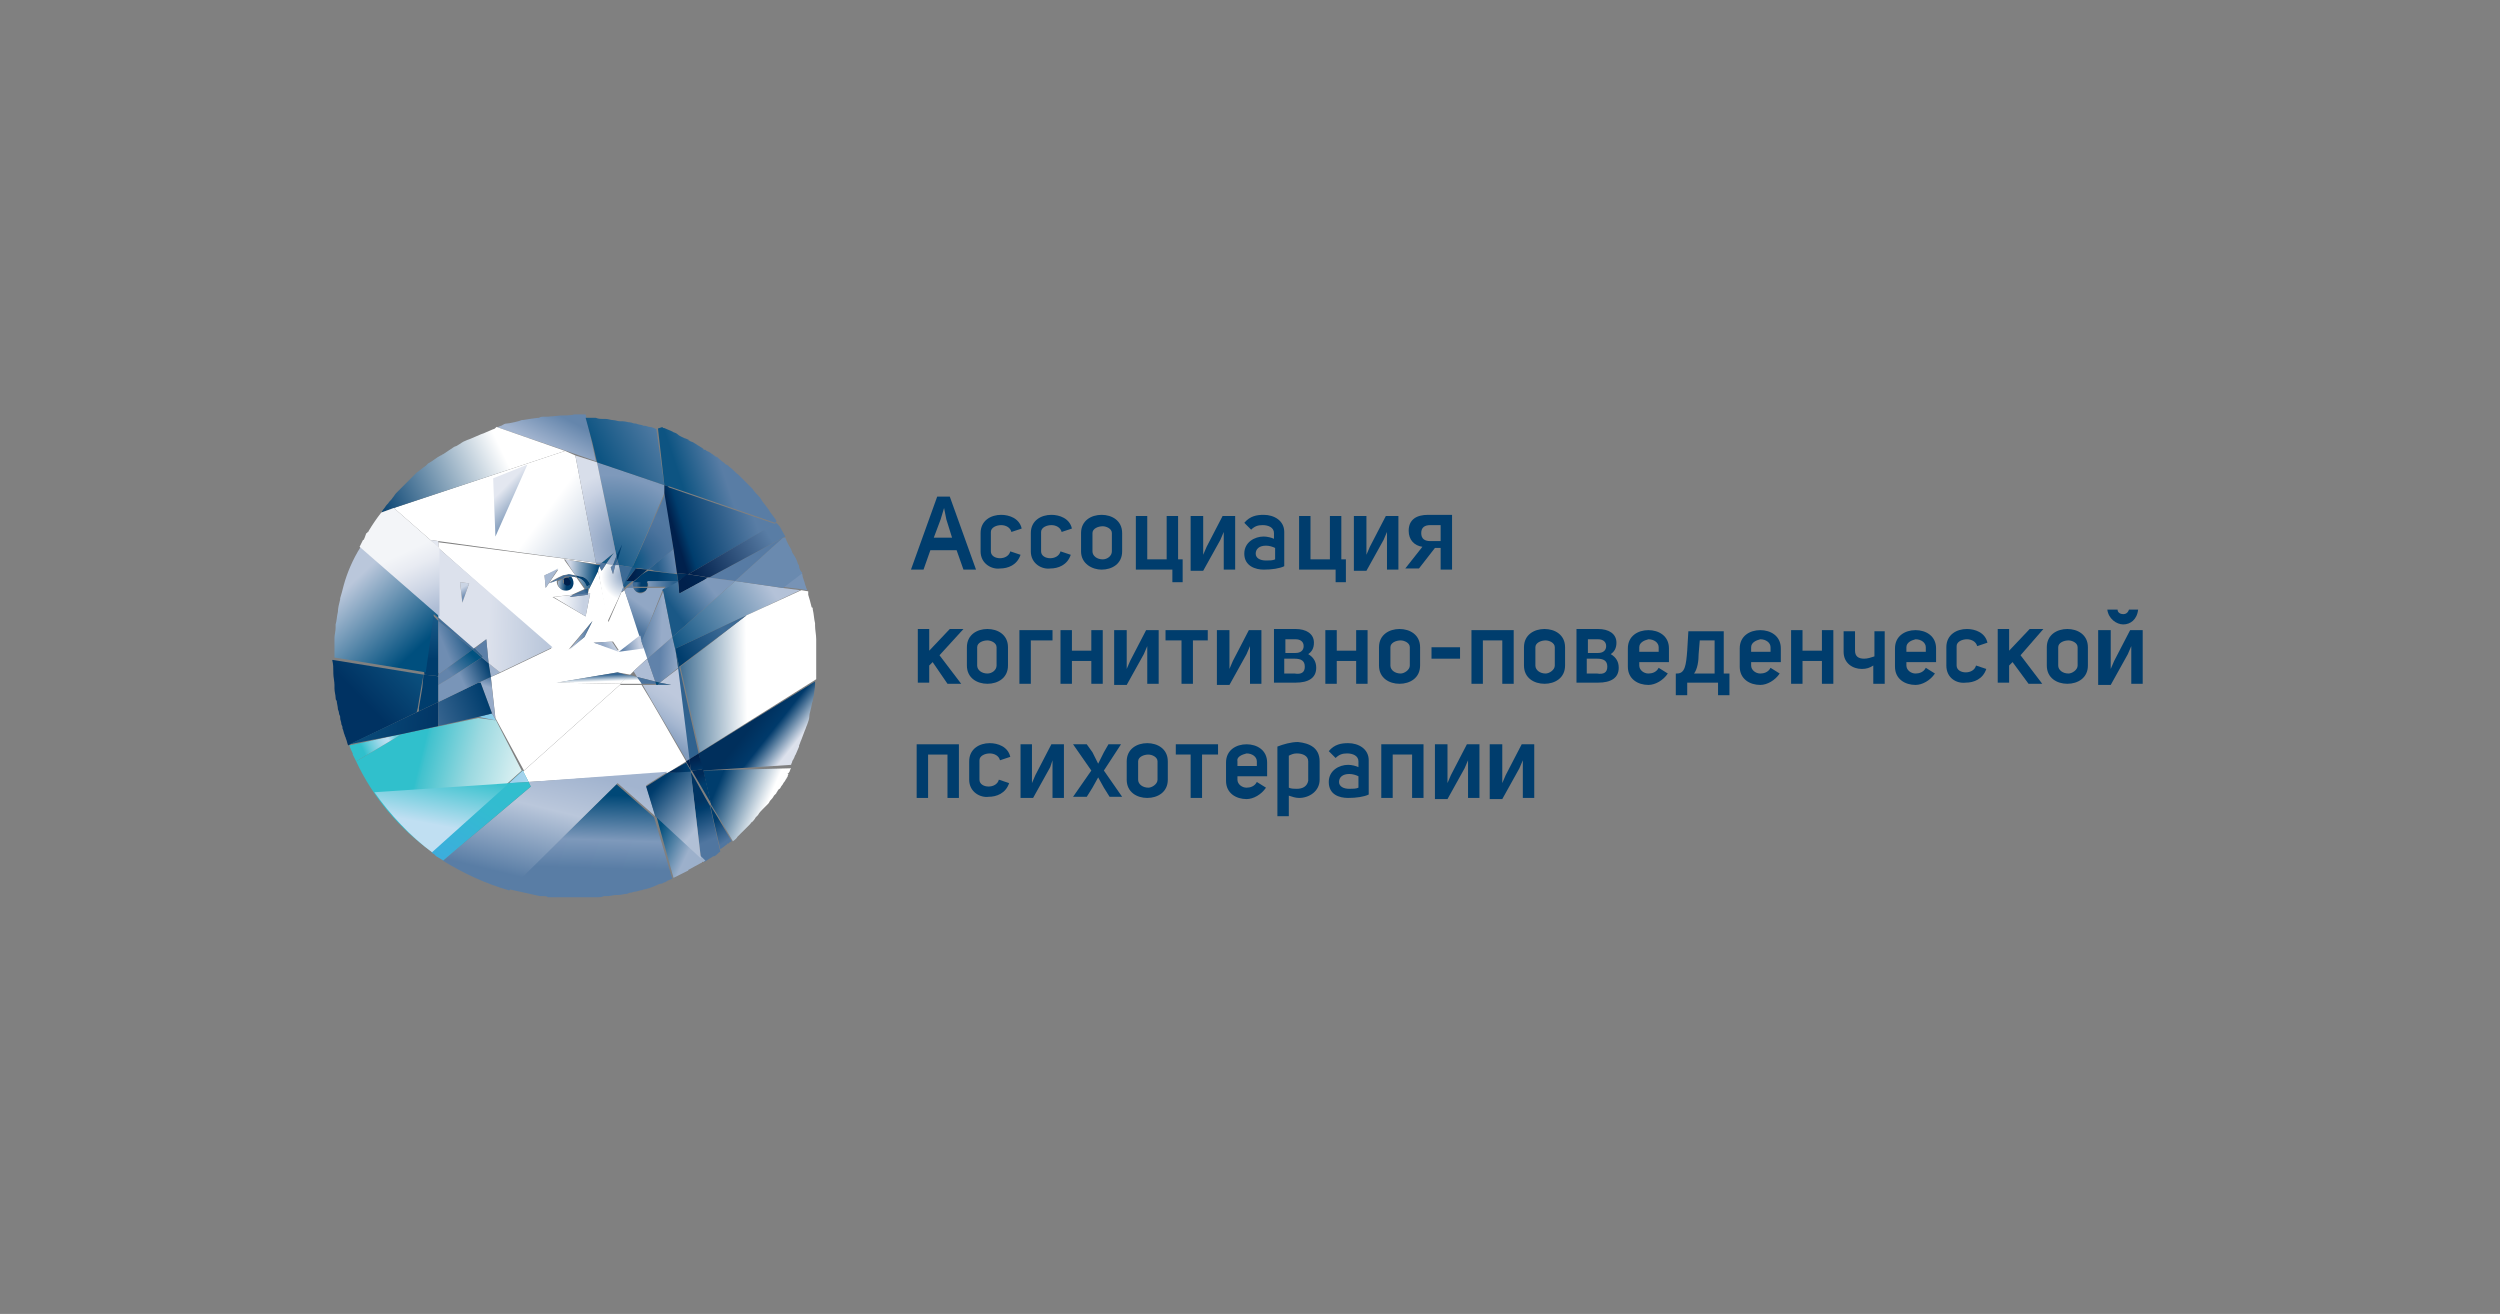 <?xml version="1.0" encoding="UTF-8"?> <!-- Generator: Adobe Illustrator 23.0.2, SVG Export Plug-In . SVG Version: 6.00 Build 0) --> <svg xmlns="http://www.w3.org/2000/svg" xmlns:xlink="http://www.w3.org/1999/xlink" x="0px" y="0px" viewBox="0 0 219 115.1" style="enable-background:new 0 0 219 115.1;" xml:space="preserve"><rect x="0" y="0" width="219" height="115.1" fill="#808080" stroke="none"/> <style type="text/css"> .st0{fill:#003D6D;} .st1{clip-path:url(#SVGID_2_);fill:url(#SVGID_3_);} .st2{fill:#FFFFFF;} .st3{fill:#46709A;} .st4{clip-path:url(#SVGID_5_);fill:url(#SVGID_6_);} .st5{clip-path:url(#SVGID_8_);fill:url(#SVGID_9_);} .st6{fill:#3C6A95;} .st7{fill:#577BA4;} .st8{clip-path:url(#SVGID_11_);fill:url(#SVGID_12_);} .st9{clip-path:url(#SVGID_14_);fill:url(#SVGID_15_);} .st10{clip-path:url(#SVGID_17_);fill:url(#SVGID_18_);} .st11{clip-path:url(#SVGID_20_);fill:url(#SVGID_21_);} .st12{clip-path:url(#SVGID_23_);fill:url(#SVGID_24_);} .st13{clip-path:url(#SVGID_26_);fill:url(#SVGID_27_);} .st14{fill:#1E5A87;} .st15{clip-path:url(#SVGID_29_);fill:url(#SVGID_30_);} .st16{fill:#5C7FA7;} .st17{clip-path:url(#SVGID_32_);fill:url(#SVGID_33_);} .st18{clip-path:url(#SVGID_35_);fill:url(#SVGID_36_);} .st19{clip-path:url(#SVGID_38_);fill:url(#SVGID_39_);} .st20{clip-path:url(#SVGID_41_);fill:url(#SVGID_42_);} .st21{clip-path:url(#SVGID_44_);fill:url(#SVGID_45_);} .st22{fill:#002D59;} .st23{fill:#125684;} .st24{clip-path:url(#SVGID_47_);fill:url(#SVGID_48_);} .st25{clip-path:url(#SVGID_50_);fill:url(#SVGID_51_);} .st26{clip-path:url(#SVGID_53_);fill:url(#SVGID_54_);} .st27{clip-path:url(#SVGID_56_);fill:url(#SVGID_57_);} .st28{clip-path:url(#SVGID_59_);fill:url(#SVGID_60_);} .st29{clip-path:url(#SVGID_62_);fill:url(#SVGID_63_);} .st30{fill:#AEBDD5;} .st31{clip-path:url(#SVGID_65_);fill:url(#SVGID_66_);} .st32{clip-path:url(#SVGID_68_);fill:url(#SVGID_69_);} .st33{fill:#00204C;} .st34{fill:#30628F;} .st35{clip-path:url(#SVGID_71_);fill:url(#SVGID_72_);} .st36{clip-path:url(#SVGID_74_);fill:url(#SVGID_75_);} .st37{clip-path:url(#SVGID_77_);fill:url(#SVGID_78_);} .st38{fill:#7793B6;} .st39{clip-path:url(#SVGID_80_);fill:url(#SVGID_81_);} .st40{clip-path:url(#SVGID_83_);fill:url(#SVGID_84_);} .st41{clip-path:url(#SVGID_86_);fill:url(#SVGID_87_);} .st42{clip-path:url(#SVGID_89_);fill:url(#SVGID_90_);} .st43{clip-path:url(#SVGID_92_);fill:url(#SVGID_93_);} .st44{clip-path:url(#SVGID_95_);fill:url(#SVGID_96_);} .st45{clip-path:url(#SVGID_98_);fill:url(#SVGID_99_);} .st46{clip-path:url(#SVGID_101_);fill:url(#SVGID_102_);} .st47{clip-path:url(#SVGID_104_);fill:url(#SVGID_105_);} .st48{fill:#6082AA;} .st49{fill:#E3E7F0;} .st50{clip-path:url(#SVGID_107_);fill:url(#SVGID_108_);} .st51{fill:#A8B9D2;} .st52{clip-path:url(#SVGID_110_);fill:url(#SVGID_111_);} .st53{clip-path:url(#SVGID_113_);fill:url(#SVGID_114_);} .st54{clip-path:url(#SVGID_116_);fill:url(#SVGID_117_);} .st55{fill:#9FB2CD;} .st56{fill:#5076A0;} .st57{fill:#869FBF;} .st58{clip-path:url(#SVGID_119_);fill:url(#SVGID_120_);} .st59{clip-path:url(#SVGID_122_);fill:url(#SVGID_123_);} .st60{clip-path:url(#SVGID_125_);fill:url(#SVGID_126_);} .st61{clip-path:url(#SVGID_128_);fill:url(#SVGID_129_);} .st62{clip-path:url(#SVGID_131_);fill:url(#SVGID_132_);} .st63{clip-path:url(#SVGID_134_);fill:url(#SVGID_135_);} .st64{clip-path:url(#SVGID_137_);fill:url(#SVGID_138_);} .st65{clip-path:url(#SVGID_140_);fill:url(#SVGID_141_);} .st66{clip-path:url(#SVGID_143_);fill:url(#SVGID_144_);} .st67{clip-path:url(#SVGID_146_);fill:url(#SVGID_147_);} .st68{clip-path:url(#SVGID_149_);fill:url(#SVGID_150_);} .st69{fill:#2D618D;} .st70{fill:#6A8AAF;} .st71{clip-path:url(#SVGID_152_);fill:url(#SVGID_153_);} .st72{clip-path:url(#SVGID_155_);fill:url(#SVGID_156_);} .st73{clip-path:url(#SVGID_158_);fill:url(#SVGID_159_);} .st74{clip-path:url(#SVGID_161_);fill:url(#SVGID_162_);} .st75{clip-path:url(#SVGID_164_);fill:url(#SVGID_165_);} .st76{clip-path:url(#SVGID_167_);fill:url(#SVGID_168_);} .st77{clip-path:url(#SVGID_170_);fill:url(#SVGID_171_);} .st78{fill:#376793;} .st79{fill:#4B739D;} .st80{fill:#004978;} .st81{clip-path:url(#SVGID_173_);fill:url(#SVGID_174_);} .st82{clip-path:url(#SVGID_176_);fill:url(#SVGID_177_);} .st83{clip-path:url(#SVGID_179_);fill:url(#SVGID_180_);} .st84{clip-path:url(#SVGID_182_);fill:url(#SVGID_183_);} .st85{clip-path:url(#SVGID_185_);fill:url(#SVGID_186_);} .st86{clip-path:url(#SVGID_188_);fill:url(#SVGID_189_);} .st87{clip-path:url(#SVGID_191_);fill:url(#SVGID_192_);} .st88{clip-path:url(#SVGID_194_);fill:url(#SVGID_195_);} .st89{clip-path:url(#SVGID_197_);fill:url(#SVGID_198_);} .st90{clip-path:url(#SVGID_200_);fill:url(#SVGID_201_);} .st91{fill:#326490;} .st92{clip-path:url(#SVGID_203_);fill:url(#SVGID_204_);} .st93{clip-path:url(#SVGID_206_);fill:url(#SVGID_207_);} .st94{clip-path:url(#SVGID_209_);fill:url(#SVGID_210_);} .st95{clip-path:url(#SVGID_212_);fill:url(#SVGID_213_);} .st96{clip-path:url(#SVGID_215_);fill:url(#SVGID_216_);} .st97{clip-path:url(#SVGID_218_);fill:url(#SVGID_219_);} .st98{clip-path:url(#SVGID_221_);fill:url(#SVGID_222_);} .st99{clip-path:url(#SVGID_224_);fill:url(#SVGID_225_);} .st100{clip-path:url(#SVGID_227_);fill:url(#SVGID_228_);} .st101{clip-path:url(#SVGID_230_);fill:url(#SVGID_231_);} .st102{clip-path:url(#SVGID_233_);fill:url(#SVGID_234_);} .st103{clip-path:url(#SVGID_236_);fill:url(#SVGID_237_);} .st104{clip-path:url(#SVGID_239_);fill:url(#SVGID_240_);} .st105{clip-path:url(#SVGID_242_);fill:url(#SVGID_243_);} .st106{clip-path:url(#SVGID_245_);fill:url(#SVGID_246_);} .st107{clip-path:url(#SVGID_248_);fill:url(#SVGID_249_);} .st108{clip-path:url(#SVGID_251_);fill:url(#SVGID_252_);} .st109{clip-path:url(#SVGID_254_);fill:url(#SVGID_255_);} .st110{clip-path:url(#SVGID_257_);fill:url(#SVGID_258_);} .st111{clip-path:url(#SVGID_260_);fill:url(#SVGID_261_);} .st112{clip-path:url(#SVGID_263_);fill:url(#SVGID_264_);} .st113{clip-path:url(#SVGID_266_);fill:url(#SVGID_267_);} .st114{clip-path:url(#SVGID_269_);fill:url(#SVGID_270_);} .st115{clip-path:url(#SVGID_272_);fill:url(#SVGID_273_);} .st116{clip-path:url(#SVGID_275_);fill:url(#SVGID_276_);} .st117{clip-path:url(#SVGID_278_);fill:url(#SVGID_279_);} .st118{clip-path:url(#SVGID_281_);fill:url(#SVGID_282_);} .st119{clip-path:url(#SVGID_284_);fill:url(#SVGID_285_);} .st120{clip-path:url(#SVGID_287_);fill:url(#SVGID_288_);} .st121{clip-path:url(#SVGID_290_);fill:url(#SVGID_291_);} .st122{clip-path:url(#SVGID_293_);fill:url(#SVGID_294_);} .st123{clip-path:url(#SVGID_296_);fill:url(#SVGID_297_);} .st124{clip-path:url(#SVGID_299_);fill:url(#SVGID_300_);} .st125{clip-path:url(#SVGID_302_);fill:url(#SVGID_303_);} .st126{clip-path:url(#SVGID_305_);fill:url(#SVGID_306_);} .st127{clip-path:url(#SVGID_308_);fill:url(#SVGID_309_);} .st128{clip-path:url(#SVGID_311_);fill:url(#SVGID_312_);} .st129{clip-path:url(#SVGID_314_);fill:url(#SVGID_315_);} .st130{clip-path:url(#SVGID_317_);fill:url(#SVGID_318_);} .st131{clip-path:url(#SVGID_320_);fill:url(#SVGID_321_);} .st132{clip-path:url(#SVGID_323_);fill:url(#SVGID_324_);} .st133{clip-path:url(#SVGID_326_);fill:url(#SVGID_327_);} .st134{clip-path:url(#SVGID_329_);fill:url(#SVGID_330_);} .st135{clip-path:url(#SVGID_332_);fill:url(#SVGID_333_);} .st136{clip-path:url(#SVGID_335_);fill:url(#SVGID_336_);} .st137{clip-path:url(#SVGID_338_);fill:url(#SVGID_339_);} .st138{clip-path:url(#SVGID_341_);fill:url(#SVGID_342_);} .st139{clip-path:url(#SVGID_344_);fill:url(#SVGID_345_);} .st140{clip-path:url(#SVGID_347_);fill:url(#SVGID_348_);} .st141{clip-path:url(#SVGID_350_);fill:url(#SVGID_351_);} .st142{clip-path:url(#SVGID_353_);fill:url(#SVGID_354_);} .st143{clip-path:url(#SVGID_356_);fill:url(#SVGID_357_);} .st144{clip-path:url(#SVGID_359_);fill:url(#SVGID_360_);} .st145{clip-path:url(#SVGID_362_);fill:url(#SVGID_363_);} .st146{clip-path:url(#SVGID_365_);fill:url(#SVGID_366_);} .st147{clip-path:url(#SVGID_368_);fill:url(#SVGID_369_);} .st148{clip-path:url(#SVGID_371_);fill:url(#SVGID_372_);} .st149{clip-path:url(#SVGID_374_);fill:url(#SVGID_375_);} .st150{clip-path:url(#SVGID_377_);fill:url(#SVGID_378_);} .st151{clip-path:url(#SVGID_380_);fill:url(#SVGID_381_);} .st152{clip-path:url(#SVGID_383_);fill:url(#SVGID_384_);} .st153{clip-path:url(#SVGID_386_);fill:url(#SVGID_387_);} .st154{clip-path:url(#SVGID_389_);fill:url(#SVGID_390_);} .st155{clip-path:url(#SVGID_392_);fill:url(#SVGID_393_);} .st156{clip-path:url(#SVGID_395_);fill:url(#SVGID_396_);} .st157{clip-path:url(#SVGID_398_);fill:url(#SVGID_399_);} .st158{clip-path:url(#SVGID_401_);fill:url(#SVGID_402_);} .st159{clip-path:url(#SVGID_404_);fill:url(#SVGID_405_);} .st160{clip-path:url(#SVGID_407_);fill:url(#SVGID_408_);} </style> <g id="Слой_1"> </g> <g id="Слой_2"> <g> <path class="st0" d="M83.8,48.2h-2.3l-0.6,1.7h-1.1l2.3-6.4h1.1l2.3,6.4h-1.1L83.8,48.2z M81.8,47.1h1.6l-0.5-1.6l-0.2-1h0l-0.3,1 L81.8,47.1z"></path> <path class="st0" d="M85.9,48.3v-1.6c0-1.1,0.9-1.6,1.8-1.6c0.7,0,1.6,0.3,1.8,1.2l-0.9,0.3c-0.1-0.4-0.5-0.6-0.9-0.6 c-0.4,0-0.9,0.2-0.9,0.6v1.7c0,0.4,0.4,0.6,0.8,0.6c0.4,0,0.8-0.2,0.9-0.6l0.9,0.3c-0.3,0.9-1.1,1.2-1.8,1.2 C86.9,49.9,85.9,49.4,85.9,48.3z"></path> <path class="st0" d="M90.3,48.3v-1.6c0-1.1,0.9-1.6,1.8-1.6c0.7,0,1.6,0.3,1.8,1.2l-0.9,0.3c-0.1-0.4-0.5-0.6-0.9-0.6 c-0.4,0-0.9,0.2-0.9,0.6v1.7c0,0.4,0.4,0.6,0.8,0.6c0.4,0,0.8-0.2,0.9-0.6l0.9,0.3c-0.3,0.9-1.1,1.2-1.8,1.2 C91.3,49.9,90.3,49.4,90.3,48.3z"></path> <path class="st0" d="M94.7,48.3v-1.6c0-1.1,0.9-1.6,1.8-1.6c0.9,0,1.8,0.5,1.8,1.6v1.6c0,1.1-0.9,1.6-1.8,1.6 C95.7,49.9,94.7,49.4,94.7,48.3z M97.4,48.3v-1.6c0-0.4-0.5-0.6-0.8-0.6c-0.4,0-0.9,0.2-0.9,0.6v1.6c0,0.4,0.4,0.7,0.9,0.7 C97,49,97.4,48.7,97.4,48.3z"></path> <path class="st0" d="M103.6,49v2h-0.9l0-1.1h-3.2v-4.7h1V49h1.7v-3.8h1V49H103.6z"></path> <path class="st0" d="M104.4,45.2h1v2.6l0,0.8l0,0l0.3-0.7l1.4-2.7h1.1v4.7h-1v-2.6l0-0.7h0l-0.3,0.7l-1.5,2.7h-1.1V45.2z"></path> <path class="st0" d="M109,48.5c0-1,0.9-1.5,1.7-1.5c0.3,0,0.7,0.1,0.9,0.2v-0.5c0-0.5-0.5-0.7-1-0.7c-0.4,0-0.7,0.1-1,0.4 l-0.6-0.6c0.5-0.6,1.1-0.7,1.7-0.7c0.9,0,1.8,0.5,1.8,1.5v3c-0.4,0.2-1.1,0.3-1.8,0.3C110,49.9,109,49.6,109,48.5z M111.7,49v-1 c-0.2-0.1-0.5-0.2-0.8-0.2c-0.6,0-0.9,0.3-0.9,0.7c0,0.4,0.4,0.6,0.9,0.6C111.2,49.1,111.5,49.1,111.7,49z"></path> <path class="st0" d="M117.9,49v2h-0.9l0-1.1h-3.2v-4.7h1V49h1.7v-3.8h1V49H117.9z"></path> <path class="st0" d="M118.7,45.2h1v2.6l0,0.8l0,0l0.3-0.7l1.4-2.7h1.1v4.7h-1v-2.6l0-0.7h0l-0.3,0.7l-1.5,2.7h-1.1V45.2z"></path> <path class="st0" d="M127.2,45.2v4.7h-1V48h-0.5l-1.4,1.8h-1.2l1.5-1.9c-0.7-0.1-1.2-0.6-1.2-1.4c0-1,0.7-1.4,1.7-1.4H127.2z M126.2,47.4V46h-0.9c-0.5,0-0.8,0.2-0.8,0.7c0,0.5,0.3,0.7,0.8,0.7H126.2z"></path> <path class="st0" d="M82.3,57.4l1.9,2.5h-1.2L81.7,58l-0.3,0.3v1.5h-1v-4.7h1v1.9l1.8-1.9h1.2L82.3,57.4z"></path> <path class="st0" d="M84.7,58.3v-1.6c0-1.1,0.9-1.6,1.8-1.6c0.9,0,1.8,0.5,1.8,1.6v1.6c0,1.1-0.9,1.6-1.8,1.6 C85.6,59.9,84.7,59.4,84.7,58.3z M87.3,58.3v-1.6c0-0.4-0.5-0.6-0.8-0.6c-0.4,0-0.9,0.2-0.9,0.6v1.6c0,0.4,0.4,0.7,0.9,0.7 C86.9,59,87.3,58.7,87.3,58.3z"></path> <path class="st0" d="M89.3,55.2h2.9v0.9h-1.9v3.8h-1V55.2z"></path> <path class="st0" d="M96.6,55.2v4.7h-1v-2h-1.7v2h-1v-4.7h1V57h1.7v-1.8H96.6z"></path> <path class="st0" d="M97.7,55.2h1v2.6l0,0.8l0,0l0.3-0.7l1.4-2.7h1.1v4.7h-1v-2.6l0-0.7h0l-0.3,0.7l-1.5,2.7h-1.1V55.2z"></path> <path class="st0" d="M105.9,56.1h-1.4v3.8h-1v-3.8h-1.4v-0.9h3.7V56.1z"></path> <path class="st0" d="M106.7,55.2h1v2.6l0,0.8l0,0l0.3-0.7l1.4-2.7h1.1v4.7h-1v-2.6l0-0.7h0l-0.3,0.7l-1.5,2.7h-1.1V55.2z"></path> <path class="st0" d="M115.3,58.5c0,0.9-0.7,1.3-1.8,1.3h-1.9v-4.7h1.9c0.9,0,1.6,0.4,1.6,1.2c0,0.5-0.2,0.8-0.5,1 C115.1,57.6,115.3,58,115.3,58.5z M112.6,56v1.2h0.9c0.4,0,0.7-0.2,0.7-0.6c0-0.4-0.3-0.6-0.7-0.6H112.6z M114.3,58.4 c0-0.5-0.3-0.7-0.9-0.7h-0.9v1.3h0.9C114,59.1,114.3,58.9,114.3,58.4z"></path> <path class="st0" d="M119.8,55.2v4.7h-1v-2h-1.7v2h-1v-4.7h1V57h1.7v-1.8H119.8z"></path> <path class="st0" d="M120.8,58.3v-1.6c0-1.1,0.9-1.6,1.8-1.6c0.9,0,1.8,0.5,1.8,1.6v1.6c0,1.1-0.9,1.6-1.8,1.6 C121.7,59.9,120.8,59.4,120.8,58.3z M123.5,58.3v-1.6c0-0.4-0.5-0.6-0.8-0.6c-0.4,0-0.9,0.2-0.9,0.6v1.6c0,0.4,0.4,0.7,0.9,0.7 C123,59,123.5,58.7,123.5,58.3z"></path> <path class="st0" d="M125.4,56.7h2.5v1h-2.5V56.7z"></path> <path class="st0" d="M128.9,55.2h3.7v4.7h-1v-3.8h-1.7v3.8h-1V55.2z"></path> <path class="st0" d="M133.5,58.3v-1.6c0-1.1,0.9-1.6,1.8-1.6c0.9,0,1.8,0.5,1.8,1.6v1.6c0,1.1-0.9,1.6-1.8,1.6 C134.4,59.9,133.5,59.4,133.5,58.3z M136.2,58.3v-1.6c0-0.4-0.5-0.6-0.8-0.6c-0.4,0-0.9,0.2-0.9,0.6v1.6c0,0.4,0.4,0.7,0.9,0.7 C135.7,59,136.2,58.7,136.2,58.3z"></path> <path class="st0" d="M141.8,58.5c0,0.9-0.7,1.3-1.8,1.3h-1.9v-4.7h1.9c0.9,0,1.6,0.4,1.6,1.2c0,0.5-0.2,0.8-0.5,1 C141.6,57.6,141.8,58,141.8,58.5z M139.1,56v1.2h0.9c0.4,0,0.7-0.2,0.7-0.6c0-0.4-0.3-0.6-0.7-0.6H139.1z M140.8,58.4 c0-0.5-0.3-0.7-0.9-0.7h-0.9v1.3h0.9C140.5,59.1,140.8,58.9,140.8,58.4z"></path> <path class="st0" d="M143.6,58v0.3c0,0.4,0.4,0.7,0.8,0.7c0.3,0,0.7-0.1,0.9-0.5l0.8,0.5c-0.4,0.6-1.1,1-1.7,1 c-0.9,0-1.8-0.5-1.8-1.6v-1.6c0-1.1,0.9-1.6,1.8-1.6c0.9,0,1.8,0.5,1.8,1.6V58H143.6z M143.6,56.7v0.4h1.7v-0.4 c0-0.4-0.4-0.7-0.9-0.7C144,56.1,143.6,56.3,143.6,56.7z"></path> <path class="st0" d="M150.7,59.8h-2.9v1.1h-1V59h0.1c0.7,0,0.8-0.7,0.9-2l0.1-1.7h3.1V59h0.5v1.9h-1V59.8z M150.2,59v-2.9h-1.3 l-0.1,1.2c0,0.6-0.1,1.3-0.4,1.7H150.2z"></path> <path class="st0" d="M153.4,58v0.3c0,0.4,0.4,0.7,0.8,0.7c0.3,0,0.7-0.1,0.9-0.5l0.8,0.5c-0.4,0.6-1.1,1-1.7,1 c-0.9,0-1.8-0.5-1.8-1.6v-1.6c0-1.1,0.9-1.6,1.8-1.6c0.9,0,1.8,0.5,1.8,1.6V58H153.4z M153.4,56.7v0.4h1.7v-0.4 c0-0.4-0.4-0.7-0.9-0.7C153.8,56.1,153.4,56.3,153.4,56.7z"></path> <path class="st0" d="M160.6,55.2v4.7h-1v-2h-1.7v2h-1v-4.7h1V57h1.7v-1.8H160.6z"></path> <path class="st0" d="M165.1,55.2v4.7h-1v-1.6c-0.3,0.2-0.6,0.3-1,0.3c-0.8,0-1.6-0.5-1.6-1.5v-1.8h1v1.7c0,0.5,0.3,0.7,0.8,0.7 c0.3,0,0.6-0.1,0.9-0.2v-2.2H165.1z"></path> <path class="st0" d="M167,58v0.3c0,0.4,0.4,0.7,0.8,0.7c0.3,0,0.7-0.1,0.9-0.5l0.8,0.5c-0.4,0.6-1.1,1-1.7,1 c-0.9,0-1.8-0.5-1.8-1.6v-1.6c0-1.1,0.9-1.6,1.8-1.6c0.9,0,1.8,0.5,1.8,1.6V58H167z M167,56.7v0.4h1.7v-0.4c0-0.4-0.4-0.7-0.9-0.7 C167.4,56.1,167,56.3,167,56.7z"></path> <path class="st0" d="M170.5,58.3v-1.6c0-1.1,0.9-1.6,1.8-1.6c0.7,0,1.6,0.3,1.8,1.2l-0.9,0.3c-0.1-0.4-0.5-0.6-0.9-0.6 c-0.4,0-0.9,0.2-0.9,0.6v1.7c0,0.4,0.4,0.6,0.8,0.6c0.4,0,0.8-0.2,0.9-0.6l0.9,0.3c-0.3,0.9-1.1,1.2-1.8,1.2 C171.4,59.9,170.5,59.4,170.5,58.3z"></path> <path class="st0" d="M177,57.4l1.9,2.5h-1.2l-1.4-1.9l-0.3,0.3v1.5h-1v-4.7h1v1.9l1.8-1.9h1.2L177,57.4z"></path> <path class="st0" d="M179.3,58.3v-1.6c0-1.1,0.9-1.6,1.8-1.6c0.9,0,1.8,0.5,1.8,1.6v1.6c0,1.1-0.9,1.6-1.8,1.6 C180.2,59.9,179.3,59.4,179.3,58.3z M182,58.3v-1.6c0-0.4-0.5-0.6-0.8-0.6c-0.4,0-0.9,0.2-0.9,0.6v1.6c0,0.4,0.4,0.7,0.9,0.7 C181.5,59,182,58.7,182,58.3z"></path> <path class="st0" d="M183.9,55.2h1v2.6l0,0.8l0,0l0.3-0.7l1.4-2.7h1.1v4.7h-1v-2.6l0-0.7h0l-0.3,0.7l-1.5,2.7h-1.1V55.2z M184.6,53.4h0.9c0,0.3,0.3,0.4,0.5,0.4c0.2,0,0.4-0.1,0.5-0.4h0.8c-0.1,0.9-0.7,1.3-1.3,1.3S184.7,54.2,184.6,53.4z"></path> <path class="st0" d="M80.3,65.2H84v4.7h-1v-3.8h-1.7v3.8h-1V65.2z"></path> <path class="st0" d="M84.9,68.3v-1.6c0-1.1,0.9-1.6,1.8-1.6c0.7,0,1.6,0.3,1.8,1.2l-0.9,0.3c-0.1-0.4-0.5-0.6-0.9-0.6 c-0.4,0-0.9,0.2-0.9,0.6v1.7c0,0.4,0.4,0.6,0.8,0.6c0.4,0,0.8-0.2,0.9-0.6l0.9,0.3c-0.3,0.9-1.1,1.2-1.8,1.2 C85.9,69.9,84.9,69.4,84.9,68.3z"></path> <path class="st0" d="M89.4,65.2h1v2.6l0,0.8l0,0l0.3-0.7l1.4-2.7h1.1v4.7h-1v-2.6l0-0.7h0L92,67.2l-1.5,2.7h-1.1V65.2z"></path> <path class="st0" d="M98.3,69.8h-1.1l-0.5-0.8l-0.5-0.9l-0.5,0.9l-0.5,0.8H94l1.6-2.3L94,65.2h1.2l0.5,0.7l0.5,1l0.5-1l0.4-0.7 h1.1l-1.5,2.3L98.3,69.8z"></path> <path class="st0" d="M98.7,68.3v-1.6c0-1.1,0.9-1.6,1.8-1.6c0.9,0,1.8,0.5,1.8,1.6v1.6c0,1.1-0.9,1.6-1.8,1.6 C99.6,69.9,98.7,69.4,98.7,68.3z M101.4,68.3v-1.6c0-0.4-0.5-0.6-0.8-0.6c-0.4,0-0.9,0.2-0.9,0.6v1.6c0,0.4,0.4,0.7,0.9,0.7 C100.9,69,101.4,68.7,101.4,68.3z"></path> <path class="st0" d="M106.7,66.1h-1.4v3.8h-1v-3.8H103v-0.9h3.7V66.1z"></path> <path class="st0" d="M108.4,68v0.3c0,0.4,0.4,0.7,0.8,0.7c0.3,0,0.7-0.1,0.9-0.5l0.8,0.5c-0.4,0.6-1.1,1-1.7,1 c-0.9,0-1.8-0.5-1.8-1.6v-1.6c0-1.1,0.9-1.6,1.8-1.6c0.9,0,1.8,0.5,1.8,1.6V68H108.4z M108.4,66.7v0.4h1.7v-0.4 c0-0.4-0.4-0.7-0.9-0.7C108.8,66.1,108.3,66.3,108.4,66.7z"></path> <path class="st0" d="M115.6,66.7v1.6c0,1-0.9,1.6-1.8,1.6c-0.3,0-0.6-0.1-0.9-0.2v1.8h-1v-6.1c0.5-0.2,1.2-0.4,1.8-0.4 C114.7,65.1,115.6,65.5,115.6,66.7z M114.6,66.7c0-0.5-0.5-0.7-1-0.7c-0.3,0-0.5,0.1-0.7,0.2V69c0.2,0.1,0.5,0.1,0.7,0.1 c0.5,0,0.9-0.2,1-0.7V66.7z"></path> <path class="st0" d="M116.4,68.5c0-1,0.9-1.5,1.7-1.5c0.3,0,0.7,0.1,0.9,0.2v-0.5c0-0.5-0.5-0.7-1-0.7c-0.4,0-0.7,0.1-1,0.4 l-0.6-0.6c0.5-0.6,1.1-0.7,1.7-0.7c0.9,0,1.8,0.5,1.8,1.5v3c-0.4,0.2-1.1,0.3-1.8,0.3C117.3,69.9,116.4,69.6,116.4,68.5z M119,69 v-1c-0.2-0.1-0.5-0.2-0.8-0.2c-0.6,0-0.9,0.3-0.9,0.7c0,0.4,0.4,0.6,0.9,0.6C118.5,69.1,118.8,69.1,119,69z"></path> <path class="st0" d="M121,65.2h3.7v4.7h-1v-3.8H122v3.8h-1V65.2z"></path> <path class="st0" d="M125.8,65.2h1v2.6l0,0.8l0,0l0.3-0.7l1.4-2.7h1.1v4.7h-1v-2.6l0-0.7h0l-0.3,0.7l-1.5,2.7h-1.1V65.2z"></path> <path class="st0" d="M130.6,65.2h1v2.6l0,0.8l0,0l0.3-0.7l1.4-2.7h1.1v4.7h-1v-2.6l0-0.7h0l-0.3,0.7l-1.5,2.7h-1.1V65.2z"></path> </g> <g> <g> <defs> <polygon id="SVGID_1_" points="54,48.7 54.1,49.1 54.2,49.5 55.4,49.7 58.2,43.2 58.2,42.5 52.3,40.5 "></polygon> </defs> <clipPath id="SVGID_2_"> <use xlink:href="#SVGID_1_" style="overflow:visible;"></use> </clipPath> <radialGradient id="SVGID_3_" cx="-699.252" cy="642.787" r="0.294" gradientTransform="matrix(9.208 -27.624 -27.624 -9.208 24248.322 -13347.82)" gradientUnits="userSpaceOnUse"> <stop offset="0" style="stop-color:#0D5482"></stop> <stop offset="3.177610e-02" style="stop-color:#0D5482"></stop> <stop offset="0.941" style="stop-color:#7E99BB"></stop> <stop offset="1" style="stop-color:#7E99BB"></stop> </radialGradient> <polygon class="st1" points="49.5,48.8 52.9,38.7 61,41.4 57.6,51.5 "></polygon> </g> <g> <path class="st2" d="M54.1,58.9l1.1,0.2l0.4-0.4l1.2-1.1l-0.3-0.9l-2.2,0.3L52,56.3l1.7-0.1l0.6,0.9l1.9-1.4l0,0.1l-0.2-0.4 l-1.3-3.7c-0.1,0.1-0.2,0.2-0.3,0.2l0.2-0.4l-1.3,3L52.4,50l-0.8,1.6L51.5,52l0.2,0L51.3,54l-2.9-1.7l1.7-0.2l1.1-0.5l-0.7-1 c-0.2-0.1-0.4-0.1-0.5-0.1c0.2,0.2,0.2,0.5,0.1,0.7c-0.1,0.4-0.6,0.6-0.9,0.4c-0.3-0.1-0.5-0.5-0.4-0.8c0.1,0,0.2-0.1,0.3-0.1 c-0.5,0.2-1.1,0.4-1.1,0.4s0.8-0.5,1.3-0.7c0.4-0.1,0.7-0.1,1.1,0l-1-1.4l2.8,0.4l0-0.1l-13.8-1.8V48l9.9,8.8l-4.6,2.2L43,59.3 l0.4,3.6l2.5,4.6l8.5-7.6l-5.6-0.1L54.1,58.9z M51.9,54.4l-0.7,1.4l-1.4,1.1L51.9,54.4z M47.7,50.4l1.2-0.5l-1.1,1.6L47.7,50.4z"></path> <polygon class="st3" points="41.6,56.8 38.4,54.1 38.4,54.4 41.4,56.9 "></polygon> </g> <g> <defs> <path id="SVGID_4_" d="M55.5,51c-0.2,0.2-0.4,0.4-0.6,0.5l0.6,0C55.4,51.3,55.4,51.1,55.5,51c0.2,0,0.4,0,0.6,0L55.5,51z"></path> </defs> <clipPath id="SVGID_5_"> <use xlink:href="#SVGID_4_" style="overflow:visible;"></use> </clipPath> <linearGradient id="SVGID_6_" gradientUnits="userSpaceOnUse" x1="-702.997" y1="664.259" x2="-702.703" y2="664.259" gradientTransform="matrix(-24.595 18.446 18.446 24.595 -29478.432 -3325.504)"> <stop offset="0" style="stop-color:#FFFFFF"></stop> <stop offset="1" style="stop-color:#6082AA"></stop> </linearGradient> <polygon class="st4" points="56.3,51.3 55.3,52.1 54.6,51.1 55.6,50.4 "></polygon> </g> <g> <defs> <path id="SVGID_7_" d="M56.8,49.9c0.2,0,0.3,0,0.5,0.1l2,0.3L59,48.1C58.2,48.7,57.5,49.3,56.8,49.9"></path> </defs> <clipPath id="SVGID_8_"> <use xlink:href="#SVGID_7_" style="overflow:visible;"></use> </clipPath> <linearGradient id="SVGID_9_" gradientUnits="userSpaceOnUse" x1="-651.065" y1="621.61" x2="-650.771" y2="621.61" gradientTransform="matrix(5.755 -1.151 -1.151 -5.755 4519.898 2877.168)"> <stop offset="0" style="stop-color:#275E8B"></stop> <stop offset="1" style="stop-color:#6D8BB1"></stop> </linearGradient> <polygon class="st5" points="56.4,48.1 59.2,47.6 59.7,50.1 56.9,50.7 "></polygon> </g> <g> <polygon class="st6" points="54.2,49.5 54.6,51.4 55.4,49.7 "></polygon> <polygon class="st7" points="68.6,47.1 62.1,50.6 64.4,50.9 "></polygon> </g> <g> <defs> <path id="SVGID_10_" d="M44.6,77.9c0.9,0.2,1.8,0.4,2.7,0.6c0.1,0,0.1,0,0.2,0c0.2,0,0.4,0,0.5,0.1c0.1,0,0.2,0,0.3,0 c0.1,0,0.3,0,0.4,0c0.1,0,0.3,0,0.4,0c0.1,0,0.2,0,0.3,0c0.3,0,0.5,0,0.8,0c0.3,0,0.6,0,0.9,0c0.1,0,0.2,0,0.3,0 c0.2,0,0.4,0,0.6,0c0.1,0,0.2,0,0.3,0c0.2,0,0.4,0,0.6-0.1c0.1,0,0.2,0,0.3,0c0.3,0,0.5-0.1,0.8-0.1c0.1,0,0.2,0,0.2,0 c0.2,0,0.5-0.1,0.7-0.1c0.1,0,0.2-0.1,0.3-0.1c0.2,0,0.3-0.1,0.5-0.1c0.1,0,0.3-0.1,0.4-0.1c0.1,0,0.3-0.1,0.4-0.1 c0.1,0,0.3-0.1,0.4-0.1c0.2-0.1,0.3-0.1,0.5-0.2c0.2-0.1,0.4-0.2,0.6-0.2c0.1-0.1,0.3-0.1,0.4-0.2c0.1-0.1,0.3-0.1,0.4-0.2 c0,0,0,0,0.1,0l-1.6-5.4l-3.3-2.9L44.6,77.9z"></path> </defs> <clipPath id="SVGID_11_"> <use xlink:href="#SVGID_10_" style="overflow:visible;"></use> </clipPath> <linearGradient id="SVGID_12_" gradientUnits="userSpaceOnUse" x1="-695.592" y1="665.715" x2="-695.298" y2="665.715" gradientTransform="matrix(-0.853 29.499 29.499 0.853 -20179.234 20021.057)"> <stop offset="0" style="stop-color:#004877"></stop> <stop offset="0.454" style="stop-color:#7E99BB"></stop> <stop offset="0.739" style="stop-color:#597DA5"></stop> <stop offset="1" style="stop-color:#597DA5"></stop> </linearGradient> <polygon class="st8" points="59.3,68.6 59,79.2 44.3,78.7 44.6,68.2 "></polygon> </g> <g> <defs> <path id="SVGID_13_" d="M35.2,64.3l-4,2.4c1.5,3.2,3.8,5.9,6.6,7.9l7.9-7.1L43.4,63l0,0.1l-1.5-0.2L35.2,64.3z"></path> </defs> <clipPath id="SVGID_14_"> <use xlink:href="#SVGID_13_" style="overflow:visible;"></use> </clipPath> <linearGradient id="SVGID_15_" gradientUnits="userSpaceOnUse" x1="-692.92" y1="654.62" x2="-692.626" y2="654.62" gradientTransform="matrix(67.687 16.546 16.546 -67.687 36106.508 55842.266)"> <stop offset="0" style="stop-color:#30C0CC"></stop> <stop offset="2.100909e-02" style="stop-color:#42C2CE"></stop> <stop offset="0.221" style="stop-color:#9BD9E0"></stop> <stop offset="0.387" style="stop-color:#D0ECEF"></stop> <stop offset="0.512" style="stop-color:#F0F9F9"></stop> <stop offset="0.582" style="stop-color:#FFFFFF"></stop> <stop offset="1" style="stop-color:#FFFFFF"></stop> </linearGradient> <polygon class="st9" points="32.1,59.5 48.6,63.5 45,78 28.5,74 "></polygon> </g> <g> <defs> <path id="SVGID_16_" d="M30.6,65.3C30.6,65.3,30.6,65.3,30.6,65.3c0.1,0.3,0.2,0.5,0.3,0.7c0,0,0,0.1,0,0.1 c0.1,0.2,0.2,0.4,0.3,0.6l4-2.4L30.6,65.3z"></path> </defs> <clipPath id="SVGID_17_"> <use xlink:href="#SVGID_16_" style="overflow:visible;"></use> </clipPath> <linearGradient id="SVGID_18_" gradientUnits="userSpaceOnUse" x1="-678.253" y1="637.851" x2="-677.96" y2="637.851" gradientTransform="matrix(13.3 -6.309 -6.309 -13.3 13077.039 4270.423)"> <stop offset="0" style="stop-color:#30C0CC"></stop> <stop offset="0.191" style="stop-color:#6DCDDC"></stop> <stop offset="0.355" style="stop-color:#9AD7E8"></stop> <stop offset="0.481" style="stop-color:#B6DDEF"></stop> <stop offset="0.554" style="stop-color:#C0DFF2"></stop> <stop offset="0.613" style="stop-color:#9FD8E9"></stop> <stop offset="0.696" style="stop-color:#77CFDF"></stop> <stop offset="0.777" style="stop-color:#58C9D7"></stop> <stop offset="0.857" style="stop-color:#42C4D1"></stop> <stop offset="0.932" style="stop-color:#35C1CD"></stop> <stop offset="1" style="stop-color:#30C0CC"></stop> </linearGradient> <polygon class="st10" points="29.7,64.7 34.4,62.5 36.1,66.3 31.5,68.5 "></polygon> </g> <g> <path class="st0" d="M51.4,51.4l0.3-0.2c0,0-0.2-0.6-0.8-0.7c-0.2,0-0.3-0.1-0.5-0.1l0.2,0.2C50.9,50.7,51.2,50.9,51.4,51.4"></path> </g> <g> <defs> <path id="SVGID_19_" d="M56.2,50.9l-0.1,0c-0.2,0-0.4,0-0.6,0c-0.1,0.2-0.1,0.3,0,0.5l1.2,0c0.1-0.2,0-0.4-0.1-0.5 c0,0-0.1,0-0.1,0l0.1,0C56.5,51,56.4,50.9,56.2,50.9C56.2,50.9,56.2,50.9,56.2,50.9"></path> </defs> <clipPath id="SVGID_20_"> <use xlink:href="#SVGID_19_" style="overflow:visible;"></use> </clipPath> <linearGradient id="SVGID_21_" gradientUnits="userSpaceOnUse" x1="-834.411" y1="690.416" x2="-834.117" y2="690.416" gradientTransform="matrix(-2.387 -0.341 -0.341 2.387 -1700.034 -1881.457)"> <stop offset="0" style="stop-color:#003D6D"></stop> <stop offset="0.139" style="stop-color:#003D6D"></stop> <stop offset="0.677" style="stop-color:#3F6B96"></stop> <stop offset="1" style="stop-color:#3F6B96"></stop> </linearGradient> <polygon class="st11" points="56.7,51.7 55.3,51.5 55.4,50.8 56.8,51 "></polygon> </g> <g> <defs> <polygon id="SVGID_22_" points="51.3,51.6 50.2,52.1 51.5,52 51.5,51.6 51.6,51.5 "></polygon> </defs> <clipPath id="SVGID_23_"> <use xlink:href="#SVGID_22_" style="overflow:visible;"></use> </clipPath> <linearGradient id="SVGID_24_" gradientUnits="userSpaceOnUse" x1="-745.753" y1="725.573" x2="-745.459" y2="725.573" gradientTransform="matrix(-3.389 2.302 2.302 3.389 -4146.033 -690.899)"> <stop offset="0" style="stop-color:#003D6D"></stop> <stop offset="0.578" style="stop-color:#446E99"></stop> <stop offset="1" style="stop-color:#446E99"></stop> </linearGradient> <polygon class="st12" points="51.8,52 50.6,52.8 49.9,51.7 51.1,50.9 "></polygon> </g> <g> <defs> <path id="SVGID_25_" d="M56.7,51.5c0,0.1,0,0.1-0.1,0.2c-0.2,0.3-0.6,0.4-0.9,0.1c-0.1-0.1-0.2-0.2-0.2-0.3l-0.6,0 c-0.1,0.1-0.1,0.1-0.2,0.2l1.2,3.7l0.2,0.6l0.1,0.3l1.8-4.5l0.1-0.1l0.1-0.2L56.7,51.5z"></path> </defs> <clipPath id="SVGID_26_"> <use xlink:href="#SVGID_25_" style="overflow:visible;"></use> </clipPath> <linearGradient id="SVGID_27_" gradientUnits="userSpaceOnUse" x1="-688.596" y1="615.529" x2="-688.302" y2="615.529" gradientTransform="matrix(4.86 -6.906 -6.906 -4.86 7652.512 -1708.732)"> <stop offset="0" style="stop-color:#49729C"></stop> <stop offset="0.184" style="stop-color:#49729C"></stop> <stop offset="1" style="stop-color:#91A7C5"></stop> </linearGradient> <polygon class="st13" points="52.4,54.6 55.8,49.8 60.4,53 57,57.9 "></polygon> </g> <g> <path class="st14" d="M55.8,49.7l-0.4-0.1l-0.8,1.7l0,0l0.1,0.2c0.1-0.1,0.1-0.1,0.2-0.2c0.2-0.2,0.4-0.3,0.6-0.5l-0.6,0 L55.8,49.7z"></path> </g> <g> <defs> <polygon id="SVGID_28_" points="51.5,52 51.5,52.1 49.9,52.3 50.2,52.1 48.5,52.3 51.3,54 51.7,52 "></polygon> </defs> <clipPath id="SVGID_29_"> <use xlink:href="#SVGID_28_" style="overflow:visible;"></use> </clipPath> <linearGradient id="SVGID_30_" gradientUnits="userSpaceOnUse" x1="-727.263" y1="663.897" x2="-726.969" y2="663.897" gradientTransform="matrix(-11.454 -0.764 -0.764 11.454 -7771.816 -8106.595)"> <stop offset="0" style="stop-color:#C7D1E2"></stop> <stop offset="0.638" style="stop-color:#FFFFFF"></stop> <stop offset="1" style="stop-color:#FFFFFF"></stop> </linearGradient> <polygon class="st15" points="51.6,54.2 48.3,54 48.5,51.8 51.8,52 "></polygon> </g> <g> <polygon class="st16" points="49.9,52.3 51.5,52.1 51.5,52 50.2,52.1 "></polygon> </g> <g> <defs> <polygon id="SVGID_31_" points="49.9,56.9 51.2,55.8 51.9,54.4 "></polygon> </defs> <clipPath id="SVGID_32_"> <use xlink:href="#SVGID_31_" style="overflow:visible;"></use> </clipPath> <linearGradient id="SVGID_33_" gradientUnits="userSpaceOnUse" x1="-745.882" y1="668.931" x2="-745.588" y2="668.931" gradientTransform="matrix(-6.947 -0.463 -0.463 6.947 -4820.281 -4936.951)"> <stop offset="0" style="stop-color:#49729C"></stop> <stop offset="1.944750e-07" style="stop-color:#49729C"></stop> <stop offset="0.638" style="stop-color:#A8B9D2"></stop> <stop offset="1" style="stop-color:#A8B9D2"></stop> </linearGradient> <polygon class="st17" points="51.9,57 49.7,56.9 49.9,54.3 52.1,54.4 "></polygon> </g> <g> <defs> <polygon id="SVGID_34_" points="40.5,52.8 41.1,51.1 40.3,51 "></polygon> </defs> <clipPath id="SVGID_35_"> <use xlink:href="#SVGID_34_" style="overflow:visible;"></use> </clipPath> <linearGradient id="SVGID_36_" gradientUnits="userSpaceOnUse" x1="-761.759" y1="601.197" x2="-761.465" y2="601.197" gradientTransform="matrix(-2.217 -3.922 -3.922 2.217 709.921 -4268.334)"> <stop offset="0" style="stop-color:#7491B5"></stop> <stop offset="3.177600e-02" style="stop-color:#7491B5"></stop> <stop offset="0.585" style="stop-color:#CAD4E4"></stop> <stop offset="1" style="stop-color:#CAD4E4"></stop> </linearGradient> <polygon class="st18" points="40.5,53.1 39.5,51.4 40.9,50.6 41.9,52.3 "></polygon> </g> <g> <defs> <path id="SVGID_37_" d="M61.4,75.2l0.3,0.3c0.3-0.2,0.5-0.3,0.8-0.5c0,0,0,0,0.1,0c0.2-0.1,0.3-0.3,0.5-0.4l-0.9-4 c-0.6-1-1.1-2-1.7-3L61.4,75.2z"></path> </defs> <clipPath id="SVGID_38_"> <use xlink:href="#SVGID_37_" style="overflow:visible;"></use> </clipPath> <linearGradient id="SVGID_39_" gradientUnits="userSpaceOnUse" x1="-686.598" y1="669.119" x2="-686.305" y2="669.119" gradientTransform="matrix(6.65 15.602 15.602 -6.65 -5812.596 15232.091)"> <stop offset="0" style="stop-color:#003462"></stop> <stop offset="1.866420e-02" style="stop-color:#003462"></stop> <stop offset="0.171" style="stop-color:#003D6D"></stop> <stop offset="0.726" style="stop-color:#5076A0"></stop> <stop offset="1" style="stop-color:#5076A0"></stop> </linearGradient> <polygon class="st19" points="62.7,66.5 66,74.2 60.9,76.4 57.6,68.6 "></polygon> </g> <g> <defs> <path id="SVGID_40_" d="M63.1,74.4c0.1-0.1,0.3-0.2,0.4-0.3c0.1-0.1,0.2-0.1,0.2-0.2c0,0,0,0,0.1,0c0.1-0.1,0.2-0.2,0.3-0.2 c-0.6-1-1.2-2.1-1.9-3.2L63.1,74.4z"></path> </defs> <clipPath id="SVGID_41_"> <use xlink:href="#SVGID_40_" style="overflow:visible;"></use> </clipPath> <linearGradient id="SVGID_42_" gradientUnits="userSpaceOnUse" x1="-673.622" y1="674.878" x2="-673.328" y2="674.878" gradientTransform="matrix(5.627 7.929 7.929 -5.627 -1497.974 9210.396)"> <stop offset="0" style="stop-color:#003D6D"></stop> <stop offset="0.726" style="stop-color:#5076A0"></stop> <stop offset="1" style="stop-color:#5076A0"></stop> </linearGradient> <polygon class="st20" points="63.5,69.5 66,73.1 62.8,75.3 60.3,71.8 "></polygon> </g> <g> <defs> <path id="SVGID_43_" d="M55.5,51l0.6,0c0,0,0.1,0,0.1,0l3.2-0.1l-0.1-0.6c-0.7-0.1-2.5-0.3-2.5-0.3C56.3,50.2,55.9,50.6,55.5,51 "></path> </defs> <clipPath id="SVGID_44_"> <use xlink:href="#SVGID_43_" style="overflow:visible;"></use> </clipPath> <linearGradient id="SVGID_45_" gradientUnits="userSpaceOnUse" x1="-716.891" y1="664.913" x2="-716.597" y2="664.913" gradientTransform="matrix(-15.474 1.279 1.279 15.474 -11882.469 -9322.172)"> <stop offset="0" style="stop-color:#165785"></stop> <stop offset="0.338" style="stop-color:#165785"></stop> <stop offset="0.821" style="stop-color:#003D6D"></stop> <stop offset="1" style="stop-color:#003D6D"></stop> </linearGradient> <polygon class="st21" points="59.5,51 55.5,51.3 55.4,49.9 59.3,49.6 "></polygon> </g> <g> <polygon class="st22" points="59.3,50.2 59.4,50.9 59.4,50.9 60.2,50.4 60.3,50.3 "></polygon> <polygon class="st23" points="52.7,49.3 53.1,49.4 53.8,48.4 "></polygon> </g> <g> <defs> <path id="SVGID_46_" d="M50.4,50.4c0.1,0,0.3,0.1,0.5,0.1c0.6,0.1,0.8,0.7,0.8,0.7l-0.3,0.2c-0.1-0.4-0.4-0.7-0.8-0.8l0.7,1 l0.3-0.1l0,0.1l0.8-1.6l0.2-0.4l0.1-0.1l-0.1,0l-0.3,0L49.5,49L50.4,50.4z"></path> </defs> <clipPath id="SVGID_47_"> <use xlink:href="#SVGID_46_" style="overflow:visible;"></use> </clipPath> <linearGradient id="SVGID_48_" gradientUnits="userSpaceOnUse" x1="-724.495" y1="663.138" x2="-724.202" y2="663.138" gradientTransform="matrix(-12.618 -1.023 -1.023 12.618 -8410.83 -9058.378)"> <stop offset="0" style="stop-color:#004676"></stop> <stop offset="3.149410e-02" style="stop-color:#004676"></stop> <stop offset="0.677" style="stop-color:#CED6E5"></stop> <stop offset="1" style="stop-color:#CED6E5"></stop> </linearGradient> <polygon class="st24" points="52.6,51.9 49.2,51.6 49.5,48.7 52.8,49 "></polygon> </g> <g> <defs> <polygon id="SVGID_49_" points="41.9,62.8 43.4,63.1 43.4,63 43.1,62.5 "></polygon> </defs> <clipPath id="SVGID_50_"> <use xlink:href="#SVGID_49_" style="overflow:visible;"></use> </clipPath> <linearGradient id="SVGID_51_" gradientUnits="userSpaceOnUse" x1="-692.92" y1="654.403" x2="-692.626" y2="654.403" gradientTransform="matrix(67.687 16.546 16.546 -67.687 36111.691 55821.051)"> <stop offset="0" style="stop-color:#3CADDD"></stop> <stop offset="0.638" style="stop-color:#FFFFFF"></stop> <stop offset="1" style="stop-color:#FFFFFF"></stop> </linearGradient> <polygon class="st25" points="42,62.2 43.5,62.6 43.3,63.4 41.8,63 "></polygon> </g> <g> <defs> <polygon id="SVGID_52_" points="41.9,59.8 42.1,59.8 43.1,62.5 43.4,63 43,59.4 43,59.3 "></polygon> </defs> <clipPath id="SVGID_53_"> <use xlink:href="#SVGID_52_" style="overflow:visible;"></use> </clipPath> <linearGradient id="SVGID_54_" gradientUnits="userSpaceOnUse" x1="-698.369" y1="703.653" x2="-698.076" y2="703.653" gradientTransform="matrix(-2.285 7.032 7.032 2.285 -6500.652 3362.36)"> <stop offset="0" style="stop-color:#4B739D"></stop> <stop offset="3.177590e-02" style="stop-color:#4B739D"></stop> <stop offset="0.472" style="stop-color:#97ABC8"></stop> <stop offset="1" style="stop-color:#97ABC8"></stop> </linearGradient> <polygon class="st26" points="44.4,59.7 43.2,63.4 40.9,62.6 42.1,58.9 "></polygon> </g> <g> <defs> <polygon id="SVGID_55_" points="37.1,59.1 38.2,59.2 38.4,59.3 38.4,59.1 38.4,54.4 37.9,53.9 "></polygon> </defs> <clipPath id="SVGID_56_"> <use xlink:href="#SVGID_55_" style="overflow:visible;"></use> </clipPath> <linearGradient id="SVGID_57_" gradientUnits="userSpaceOnUse" x1="-704.854" y1="638.179" x2="-704.56" y2="638.179" gradientTransform="matrix(-1.407 -21.101 -21.101 1.407 12512.785 -15713.131)"> <stop offset="0" style="stop-color:#003D6D"></stop> <stop offset="3.177590e-02" style="stop-color:#003D6D"></stop> <stop offset="0.561" style="stop-color:#165785"></stop> <stop offset="1" style="stop-color:#165785"></stop> </linearGradient> <polygon class="st27" points="37.2,59.4 36.8,53.9 38.4,53.8 38.8,59.2 "></polygon> </g> <g> <defs> <polygon id="SVGID_58_" points="34.5,44.5 37.7,47.3 38.4,47.4 52.2,49.3 50.4,39.9 49.5,39.5 "></polygon> </defs> <clipPath id="SVGID_59_"> <use xlink:href="#SVGID_58_" style="overflow:visible;"></use> </clipPath> <linearGradient id="SVGID_60_" gradientUnits="userSpaceOnUse" x1="-704.718" y1="653.047" x2="-704.424" y2="653.047" gradientTransform="matrix(-40.924 -30.522 -30.522 40.924 -8851.954 -48181.52)"> <stop offset="0" style="stop-color:#7E99BB"></stop> <stop offset="3.177600e-02" style="stop-color:#7E99BB"></stop> <stop offset="0.762" style="stop-color:#FFFFFF"></stop> <stop offset="1" style="stop-color:#FFFFFF"></stop> </linearGradient> <polygon class="st28" points="45.9,57.8 29.8,45.8 40.8,31 56.9,43 "></polygon> </g> <g> <defs> <path id="SVGID_61_" d="M57.8,59.8l1,0.2l-1.2,0l0,0l-1.3,0c0.9,1.6,2.4,4.1,3.9,6.7l0.3-0.2l-1-8L57.8,59.8z"></path> </defs> <clipPath id="SVGID_62_"> <use xlink:href="#SVGID_61_" style="overflow:visible;"></use> </clipPath> <linearGradient id="SVGID_63_" gradientUnits="userSpaceOnUse" x1="-690.607" y1="629.758" x2="-690.313" y2="629.758" gradientTransform="matrix(7.162 -10.231 -10.231 -7.162 11446.138 -2491.271)"> <stop offset="0" style="stop-color:#819BBC"></stop> <stop offset="3.739900e-09" style="stop-color:#819BBC"></stop> <stop offset="7.545228e-02" style="stop-color:#88A0C0"></stop> <stop offset="0.43" style="stop-color:#A4B6D0"></stop> <stop offset="0.749" style="stop-color:#B7C4D9"></stop> <stop offset="1" style="stop-color:#BEC9DD"></stop> </linearGradient> <polygon class="st29" points="52.4,64 57.6,56.6 64.2,61.2 59,68.7 "></polygon> </g> <g> <path class="st30" d="M55.5,58.8c0.1,0.2,0.2,0.3,0.3,0.5l1.6,0.4l-0.7-2L55.5,58.8z"></path> </g> <g> <defs> <polygon id="SVGID_64_" points="56.7,57.7 57.4,59.7 57.8,59.8 59.4,58.5 59.2,57.1 58.9,55.8 "></polygon> </defs> <clipPath id="SVGID_65_"> <use xlink:href="#SVGID_64_" style="overflow:visible;"></use> </clipPath> <linearGradient id="SVGID_66_" gradientUnits="userSpaceOnUse" x1="-638.164" y1="635.442" x2="-637.87" y2="635.442" gradientTransform="matrix(5.243 0.256 0.256 -5.243 3241.06 3552.822)"> <stop offset="0" style="stop-color:#6082AA"></stop> <stop offset="1" style="stop-color:#91A7C5"></stop> <stop offset="1" style="stop-color:#91A7C5"></stop> </linearGradient> <polygon class="st31" points="56.8,55.6 59.6,55.8 59.4,59.9 56.6,59.8 "></polygon> </g> <g> <defs> <polygon id="SVGID_67_" points="58.9,55.8 59.2,57.1 59.2,56.8 65.4,53.9 70.1,51.7 68.5,51.5 64.4,50.9 "></polygon> </defs> <clipPath id="SVGID_68_"> <use xlink:href="#SVGID_67_" style="overflow:visible;"></use> </clipPath> <linearGradient id="SVGID_69_" gradientUnits="userSpaceOnUse" x1="-692.337" y1="646.625" x2="-692.043" y2="646.625" gradientTransform="matrix(27.856 -17.434 -17.434 -27.856 30618.49 5999.213)"> <stop offset="0" style="stop-color:#125684"></stop> <stop offset="1" style="stop-color:#B4C2D8"></stop> </linearGradient> <polygon class="st32" points="56.2,52.6 66.9,45.9 72.9,55.3 62.1,62.1 "></polygon> </g> <g> <path class="st33" d="M60.4,66.5l-0.3,0.2c0.1,0.2,0.3,0.5,0.4,0.7L60.4,66.5z"></path> <polygon class="st34" points="60.4,66.5 61.2,66 59.5,58.4 59.4,58.5 "></polygon> </g> <g> <defs> <polygon id="SVGID_70_" points="59.4,58.5 59.5,58.4 59.2,57.1 "></polygon> </defs> <clipPath id="SVGID_71_"> <use xlink:href="#SVGID_70_" style="overflow:visible;"></use> </clipPath> <linearGradient id="SVGID_72_" gradientUnits="userSpaceOnUse" x1="-707.947" y1="661.315" x2="-707.654" y2="661.315" gradientTransform="matrix(-26.161 5.606 5.606 26.161 -22161.904 -13275.427)"> <stop offset="0" style="stop-color:#FFFFFF"></stop> <stop offset="1" style="stop-color:#003D6D"></stop> </linearGradient> <polygon class="st35" points="59.8,58.5 59.3,58.6 58.9,57.1 59.5,57 "></polygon> </g> <g> <defs> <path id="SVGID_73_" d="M65.4,53.9l-5.8,4.5l1.7,7.5l10.2-6.4c0-0.1,0-0.2,0-0.3c0,0,0-0.1,0-0.1c0-0.1,0-0.2,0-0.3 c0-0.4,0-0.9,0-1.3c0-0.4,0-0.9,0-1.3c0-0.1,0-0.1,0-0.2c0,0,0,0,0,0c0-0.4-0.1-0.8-0.1-1.2c0-0.1,0-0.2,0-0.2 c-0.1-0.4-0.1-0.8-0.2-1.2c0-0.1,0-0.2-0.1-0.2c-0.1-0.4-0.2-0.8-0.3-1.1c0-0.1,0-0.1,0-0.2c0,0,0-0.1,0-0.1l-0.6-0.1L65.4,53.9 z"></path> </defs> <clipPath id="SVGID_74_"> <use xlink:href="#SVGID_73_" style="overflow:visible;"></use> </clipPath> <linearGradient id="SVGID_75_" gradientUnits="userSpaceOnUse" x1="-709.131" y1="659.072" x2="-708.837" y2="659.072" gradientTransform="matrix(-26.72 0.352 0.352 26.72 -19114.465 -17302.285)"> <stop offset="0" style="stop-color:#FFFFFF"></stop> <stop offset="1" style="stop-color:#003D6D"></stop> </linearGradient> <polygon class="st36" points="71.7,66 59.6,66.1 59.4,51.7 71.5,51.5 "></polygon> </g> <g> <defs> <polygon id="SVGID_76_" points="59.2,56.8 59.2,57.1 59.5,58.4 65.4,53.9 "></polygon> </defs> <clipPath id="SVGID_77_"> <use xlink:href="#SVGID_76_" style="overflow:visible;"></use> </clipPath> <linearGradient id="SVGID_78_" gradientUnits="userSpaceOnUse" x1="-684.576" y1="637.71" x2="-684.282" y2="637.71" gradientTransform="matrix(12.959 -7.503 -7.503 -12.959 13715.957 3185.644)"> <stop offset="0" style="stop-color:#003D6D"></stop> <stop offset="1" style="stop-color:#3C6A95"></stop> </linearGradient> <polygon class="st37" points="57.3,55 63.8,51.2 67.3,57.3 60.8,61.1 "></polygon> </g> <g> <path class="st38" d="M70.7,51.7C70.7,51.7,70.7,51.7,70.7,51.7c0-0.1-0.1-0.2-0.1-0.3l0,0c-0.1-0.2-0.1-0.4-0.2-0.6 c0-0.1-0.1-0.2-0.1-0.4c0-0.1-0.1-0.2-0.1-0.3l-1.7,1.3l1.6,0.2L70.7,51.7c0,0,0,0.1,0,0.1C70.7,51.8,70.7,51.8,70.7,51.7 L70.7,51.7z"></path> </g> <g> <defs> <path id="SVGID_79_" d="M49.1,36.4c-0.1,0-0.9,0.1-1.1,0.1c-0.1,0-0.2,0-0.3,0c0,0-0.1,0-0.1,0c-0.1,0-0.2,0-0.4,0.1 c-0.2,0-0.7,0.1-0.8,0.1c-0.1,0-0.5,0.1-0.7,0.1c-0.2,0.1-1.1,0.3-1.3,0.3c-0.2,0-0.3,0.1-0.5,0.2c-0.1,0-0.2,0.1-0.3,0.1 c0,0-0.1,0-0.1,0l8.7,3l-0.9-4.1c-0.3,0-0.7,0-1,0C50.1,36.4,49.3,36.4,49.1,36.4"></path> </defs> <clipPath id="SVGID_80_"> <use xlink:href="#SVGID_79_" style="overflow:visible;"></use> </clipPath> <linearGradient id="SVGID_81_" gradientUnits="userSpaceOnUse" x1="-696.933" y1="621.924" x2="-696.64" y2="621.924" gradientTransform="matrix(5.304 -9.965 -9.965 -5.304 9941.56 -3607.111)"> <stop offset="0" style="stop-color:#A2B4CF"></stop> <stop offset="3.177630e-02" style="stop-color:#A2B4CF"></stop> <stop offset="0.943" style="stop-color:#6586AC"></stop> <stop offset="1" style="stop-color:#6586AC"></stop> </linearGradient> <polygon class="st39" points="41.8,39.6 45.4,32.7 54,37.3 50.3,44.1 "></polygon> </g> <g> <defs> <path id="SVGID_82_" d="M51.9,38.8l0.4,1.7l5.9,2l-0.7-4.9c-0.2-0.1-0.4-0.2-0.6-0.2c-0.1,0-0.3-0.1-0.4-0.1c0,0-0.1,0-0.1,0 c-0.2-0.1-0.5-0.1-0.7-0.2c0,0-0.1,0-0.1,0c-0.1,0-0.3-0.1-0.4-0.1c-0.2,0-0.4-0.1-0.7-0.1c0,0,0,0-0.1,0c0,0,0,0,0,0 c0,0,0,0-0.1,0c-0.2,0-0.4-0.1-0.6-0.1c-0.2,0-0.4-0.1-0.6-0.1c-0.1,0-0.1,0-0.2,0c-0.2,0-0.5,0-0.7-0.1c-0.1,0-0.2,0-0.4,0 c-0.1,0-0.2,0-0.3,0c0,0,0,0,0,0c-0.1,0-0.1,0-0.2,0L51.9,38.8z"></path> </defs> <clipPath id="SVGID_83_"> <use xlink:href="#SVGID_82_" style="overflow:visible;"></use> </clipPath> <linearGradient id="SVGID_84_" gradientUnits="userSpaceOnUse" x1="-690.785" y1="644.233" x2="-690.492" y2="644.233" gradientTransform="matrix(24.554 -13.3 -13.3 -24.554 25582.43 6671.917)"> <stop offset="0" style="stop-color:#0D5482"></stop> <stop offset="3.177600e-02" style="stop-color:#0D5482"></stop> <stop offset="0.943" style="stop-color:#6888AE"></stop> <stop offset="1" style="stop-color:#6888AE"></stop> </linearGradient> <polygon class="st40" points="48.8,37.8 56.6,33.6 60.7,41.1 52.9,45.4 "></polygon> </g> <g> <defs> <path id="SVGID_85_" d="M58.2,42.5l0.3,0.1l0,0l0.1,0l9.3,3.2l0.1-0.1c0,0,0,0,0-0.1c-0.1-0.2-0.3-0.4-0.5-0.7 c-0.1-0.1-0.1-0.2-0.2-0.3c-0.2-0.3-0.4-0.5-0.6-0.8c0-0.1-0.1-0.1-0.1-0.2c0,0-0.1-0.1-0.1-0.1c-0.2-0.2-0.4-0.4-0.6-0.7 c-0.1-0.1-0.2-0.2-0.3-0.3c-0.2-0.2-0.4-0.4-0.6-0.6c-0.1-0.1-0.1-0.1-0.2-0.2c0,0,0,0-0.1-0.1c-0.3-0.2-0.5-0.5-0.8-0.7 c-0.1-0.1-0.2-0.2-0.3-0.2c-0.2-0.2-0.4-0.3-0.6-0.5c-0.1-0.1-0.2-0.2-0.3-0.2c-0.3-0.2-0.5-0.4-0.8-0.5c0,0-0.1-0.1-0.1-0.1 c0,0,0,0-0.1,0c0,0-0.1,0-0.1-0.1c-0.3-0.2-0.5-0.3-0.8-0.5c-0.1-0.1-0.3-0.1-0.4-0.2c0,0-0.1,0-0.1-0.1c-0.1,0-0.2-0.1-0.3-0.1 c-0.2-0.1-0.5-0.2-0.7-0.4c-0.1-0.1-0.3-0.1-0.4-0.2c-0.2-0.1-0.5-0.2-0.7-0.3c-0.1,0-0.1,0-0.2-0.1c-0.1,0-0.2-0.1-0.3-0.1 c0,0-0.1,0-0.1-0.1L58.2,42.5z"></path> </defs> <clipPath id="SVGID_86_"> <use xlink:href="#SVGID_85_" style="overflow:visible;"></use> </clipPath> <linearGradient id="SVGID_87_" gradientUnits="userSpaceOnUse" x1="-681.148" y1="637.751" x2="-680.855" y2="637.751" gradientTransform="matrix(13.471 -4.433 -4.433 -13.471 12062.338 5614.023)"> <stop offset="0" style="stop-color:#0D5482"></stop> <stop offset="3.177600e-02" style="stop-color:#0D5482"></stop> <stop offset="0.943" style="stop-color:#597DA5"></stop> <stop offset="1" style="stop-color:#597DA5"></stop> </linearGradient> <polygon class="st41" points="55,38.4 66.9,34.5 70.4,45.1 58.5,49 "></polygon> </g> <g> <polygon class="st0" points="54,48.7 54.1,49.1 54.5,47.7 "></polygon> </g> <g> <defs> <path id="SVGID_88_" d="M55.4,49.7l1.4,0.2c0,0,1.5-1.2,2.2-1.8l-0.7-4.9L55.4,49.7z"></path> </defs> <clipPath id="SVGID_89_"> <use xlink:href="#SVGID_88_" style="overflow:visible;"></use> </clipPath> <radialGradient id="SVGID_90_" cx="-688.549" cy="640.443" r="0.294" gradientTransform="matrix(16.881 -10.615 -10.615 -16.881 18476.891 3551.752)" gradientUnits="userSpaceOnUse"> <stop offset="0" style="stop-color:#004F7E"></stop> <stop offset="5.554260e-02" style="stop-color:#065381"></stop> <stop offset="0.36" style="stop-color:#366692"></stop> <stop offset="0.609" style="stop-color:#4B739D"></stop> <stop offset="0.772" style="stop-color:#5278A1"></stop> <stop offset="1" style="stop-color:#5278A1"></stop> </radialGradient> <polygon class="st42" points="52.3,45.1 57.9,41.5 62,48 56.4,51.5 "></polygon> </g> <g> <defs> <polygon id="SVGID_91_" points="58.2,43.2 59,48.1 59.3,50.2 60.3,50.3 67.9,45.9 58.6,42.7 58.6,42.7 58.5,42.6 58.2,42.5 "></polygon> </defs> <clipPath id="SVGID_92_"> <use xlink:href="#SVGID_91_" style="overflow:visible;"></use> </clipPath> <linearGradient id="SVGID_93_" gradientUnits="userSpaceOnUse" x1="-688.565" y1="645.823" x2="-688.271" y2="645.823" gradientTransform="matrix(24.682 -7.673 -7.673 -24.682 22009.848 10704.496)"> <stop offset="0" style="stop-color:#00204C"></stop> <stop offset="1.996320e-02" style="stop-color:#00204C"></stop> <stop offset="0.141" style="stop-color:#003D6D"></stop> <stop offset="0.943" style="stop-color:#597DA5"></stop> <stop offset="1" style="stop-color:#597DA5"></stop> </linearGradient> <polygon class="st43" points="55.9,43.2 67,39.8 70.1,49.7 59,53.1 "></polygon> </g> <g> <defs> <polygon id="SVGID_94_" points="43.2,41.9 43.4,47 46.2,40.7 "></polygon> </defs> <clipPath id="SVGID_95_"> <use xlink:href="#SVGID_94_" style="overflow:visible;"></use> </clipPath> <linearGradient id="SVGID_96_" gradientUnits="userSpaceOnUse" x1="-724.212" y1="644.971" x2="-723.919" y2="644.971" gradientTransform="matrix(-9.549 -9.208 -9.208 9.549 -930.36 -12781.821)"> <stop offset="0" style="stop-color:#577BA4"></stop> <stop offset="3.177600e-02" style="stop-color:#577BA4"></stop> <stop offset="0.887" style="stop-color:#E3E7F0"></stop> <stop offset="1" style="stop-color:#E3E7F0"></stop> </linearGradient> <polygon class="st44" points="44.7,48.5 40,44 44.6,39.2 49.3,43.8 "></polygon> </g> <g> <defs> <path id="SVGID_97_" d="M43.2,37.6c-0.2,0.1-0.5,0.2-0.7,0.3c-0.2,0.1-0.3,0.1-0.5,0.2c-0.2,0.1-0.5,0.2-0.7,0.3 c-0.2,0.1-0.3,0.1-0.5,0.2c-0.3,0.1-0.5,0.3-0.7,0.4c-0.1,0.1-0.3,0.1-0.4,0.2c-0.3,0.2-0.6,0.4-0.9,0.6c-0.1,0-0.1,0.1-0.2,0.1 c-0.4,0.2-0.7,0.5-1.1,0.7c-0.1,0.1-0.1,0.1-0.2,0.2c-0.3,0.2-0.5,0.4-0.8,0.6c-0.1,0.1-0.2,0.2-0.3,0.3 c-0.2,0.2-0.4,0.4-0.6,0.6c-0.1,0.1-0.2,0.2-0.3,0.3c-0.2,0.2-0.4,0.4-0.6,0.6c-0.1,0.1-0.2,0.3-0.3,0.4 c-0.1,0.2-0.3,0.3-0.4,0.5c0,0-0.1,0.1-0.1,0.1c-0.1,0.1-0.2,0.3-0.3,0.4c-0.1,0.1-0.1,0.2-0.2,0.3l1.1-0.4l15-5l-6-2.1 C43.4,37.5,43.3,37.6,43.2,37.6"></path> </defs> <clipPath id="SVGID_98_"> <use xlink:href="#SVGID_97_" style="overflow:visible;"></use> </clipPath> <linearGradient id="SVGID_99_" gradientUnits="userSpaceOnUse" x1="-693.53" y1="649.537" x2="-693.237" y2="649.537" gradientTransform="matrix(51.325 -24.725 -24.725 -51.325 51687.844 16235.786)"> <stop offset="0" style="stop-color:#003D6D"></stop> <stop offset="3.177600e-02" style="stop-color:#003D6D"></stop> <stop offset="0.762" style="stop-color:#FFFFFF"></stop> <stop offset="1" style="stop-color:#FFFFFF"></stop> </linearGradient> <polygon class="st45" points="30.5,38.9 46.5,31.2 52.4,43.5 36.4,51.2 "></polygon> </g> <g> <defs> <polygon id="SVGID_100_" points="52.2,49.3 52.7,49.3 53.8,48.4 53.1,49.4 53.7,49.5 54,48.7 52.3,40.5 50.4,39.9 "></polygon> </defs> <clipPath id="SVGID_101_"> <use xlink:href="#SVGID_100_" style="overflow:visible;"></use> </clipPath> <radialGradient id="SVGID_102_" cx="-707.38" cy="649.951" r="0.294" gradientTransform="matrix(-21.144 -26.259 -26.259 21.144 2165.337 -32269.744)" gradientUnits="userSpaceOnUse"> <stop offset="0" style="stop-color:#7793B6"></stop> <stop offset="3.177590e-02" style="stop-color:#7793B6"></stop> <stop offset="0.303" style="stop-color:#A4B5CF"></stop> <stop offset="0.543" style="stop-color:#C9D2E3"></stop> <stop offset="0.677" style="stop-color:#D8DEEA"></stop> <stop offset="1" style="stop-color:#D8DEEA"></stop> </radialGradient> <polygon class="st46" points="51.8,51.2 45.7,43.6 52.6,38.1 58.7,45.7 "></polygon> </g> <g> <defs> <polygon id="SVGID_103_" points="52.7,50 52.5,49.6 52.4,50 53.2,54.5 54.6,51.5 54.6,51.4 54.2,49.5 53.9,49.5 53.7,50.3 53.5,49.7 53.7,49.5 53.1,49.4 "></polygon> </defs> <clipPath id="SVGID_104_"> <use xlink:href="#SVGID_103_" style="overflow:visible;"></use> </clipPath> <radialGradient id="SVGID_105_" cx="-704.068" cy="685.264" r="0.294" gradientTransform="matrix(-6.139 9.208 9.208 6.139 -10577.202 2326.578)" gradientUnits="userSpaceOnUse"> <stop offset="0" style="stop-color:#849DBE"></stop> <stop offset="3.829660e-02" style="stop-color:#849DBE"></stop> <stop offset="0.688" style="stop-color:#FFFFFF"></stop> <stop offset="1" style="stop-color:#FFFFFF"></stop> </radialGradient> <polygon class="st47" points="56.9,51 53.9,55.5 50,52.9 53,48.4 "></polygon> </g> <g> <polygon class="st48" points="53.5,49.7 53.7,50.3 53.9,49.5 53.7,49.5 "></polygon> <polygon class="st49" points="37.7,47.3 38.4,48 38.4,47.4 "></polygon> </g> <g> <defs> <path id="SVGID_106_" d="M30.1,51.3C30.1,51.3,30.1,51.3,30.1,51.3c-0.1,0.4-0.2,0.8-0.3,1.1c0,0,0,0.1,0,0.1 c-0.1,0.4-0.2,0.8-0.2,1.1c0,0,0,0,0,0c-0.1,0.4-0.1,0.8-0.2,1.1c0,0,0,0,0,0c0,0.1,0,0.2,0,0.3c0,0.3-0.1,0.6-0.1,0.9 c0,0.1,0,0.2,0,0.3c0,0.3,0,1.2,0,1.4l8,1.3l0.7-5.1l0.6,0.5v-0.3l-7-6.1C30.9,49,30.4,50.2,30.1,51.3"></path> </defs> <clipPath id="SVGID_107_"> <use xlink:href="#SVGID_106_" style="overflow:visible;"></use> </clipPath> <linearGradient id="SVGID_108_" gradientUnits="userSpaceOnUse" x1="-704.143" y1="651.348" x2="-703.85" y2="651.348" gradientTransform="matrix(-38.366 -40.796 -40.796 38.366 -404.757 -53657.77)"> <stop offset="0" style="stop-color:#004F7E"></stop> <stop offset="0.112" style="stop-color:#004F7E"></stop> <stop offset="0.607" style="stop-color:#BAC7DB"></stop> <stop offset="1" style="stop-color:#BAC7DB"></stop> </linearGradient> <polygon class="st50" points="33.5,63.7 23.6,53.2 34.1,43.3 44,53.8 "></polygon> </g> <g> <polygon class="st51" points="47.7,50.4 47.8,51.5 48.9,49.8 "></polygon> </g> <g> <defs> <path id="SVGID_109_" d="M29.2,58.9C29.2,58.9,29.2,59,29.2,58.9c0,0.1,0,0.1,0,0.1c0,0.3,0.1,0.7,0.1,1c0,0,0,0,0,0.1 c0,0.1,0,0.1,0,0.2c0,0.3,0.1,0.6,0.1,0.8c0,0.1,0,0.2,0.1,0.3c0,0.2,0.1,0.5,0.1,0.7c0,0.1,0.1,0.2,0.1,0.4 c0,0.1,0.1,0.2,0.1,0.3c0,0,0,0.1,0,0.1c0,0.2,0.1,0.3,0.1,0.5c0,0.1,0.1,0.2,0.1,0.3c0,0,0,0,0,0.1c0.1,0.2,0.1,0.4,0.2,0.6 c0,0.1,0.1,0.2,0.1,0.3c0.1,0.2,0.1,0.4,0.2,0.6l0.2-0.1l0.4-0.2l5.4-2.6l0.1-0.4l0.3-1.8l0.2-1.1l-8-1.3 C29.2,58.2,29.2,58.5,29.2,58.9"></path> </defs> <clipPath id="SVGID_110_"> <use xlink:href="#SVGID_109_" style="overflow:visible;"></use> </clipPath> <linearGradient id="SVGID_111_" gradientUnits="userSpaceOnUse" x1="-689.481" y1="639.383" x2="-689.188" y2="639.383" gradientTransform="matrix(15.858 -15.346 -15.346 -15.858 20778.113 -379.224)"> <stop offset="0" style="stop-color:#003262"></stop> <stop offset="2.305220e-02" style="stop-color:#003262"></stop> <stop offset="0.943" style="stop-color:#0D5482"></stop> <stop offset="1" style="stop-color:#0D5482"></stop> </linearGradient> <polygon class="st52" points="25.4,61.4 33.3,53.8 40.9,61.6 33,69.2 "></polygon> </g> <g> <polygon class="st0" points="38.2,59.2 37.1,59.1 37,60.2 36.7,62 36.7,62.3 38.4,61.5 38.4,60 38.4,59.3 "></polygon> </g> <g> <defs> <path id="SVGID_112_" d="M30.6,65.2C30.6,65.2,30.6,65.3,30.6,65.2l4.6-0.9l3.2-0.7v-1.3v0v-0.7v0v-0.1 C38.4,61.5,30.6,65.2,30.6,65.2"></path> </defs> <clipPath id="SVGID_113_"> <use xlink:href="#SVGID_112_" style="overflow:visible;"></use> </clipPath> <linearGradient id="SVGID_114_" gradientUnits="userSpaceOnUse" x1="-706.984" y1="656.346" x2="-706.691" y2="656.346" gradientTransform="matrix(-41.265 -3.751 -3.751 41.265 -26671.738 -29672.322)"> <stop offset="0" style="stop-color:#003262"></stop> <stop offset="2.305220e-02" style="stop-color:#003262"></stop> <stop offset="0.943" style="stop-color:#0D5482"></stop> <stop offset="1" style="stop-color:#0D5482"></stop> </linearGradient> <polygon class="st53" points="38.4,66 30.2,65.3 30.6,60.8 38.8,61.5 "></polygon> </g> <g> <defs> <polygon id="SVGID_115_" points="38.4,61.5 38.4,63.6 41.9,62.8 43.1,62.5 42.1,59.8 41.9,59.8 "></polygon> </defs> <clipPath id="SVGID_116_"> <use xlink:href="#SVGID_115_" style="overflow:visible;"></use> </clipPath> <linearGradient id="SVGID_117_" gradientUnits="userSpaceOnUse" x1="-708.26" y1="662.695" x2="-707.966" y2="662.695" gradientTransform="matrix(-26.345 10.359 10.359 26.345 -25481.15 -10060.75)"> <stop offset="0" style="stop-color:#003D6D"></stop> <stop offset="2.333380e-02" style="stop-color:#003D6D"></stop> <stop offset="0.943" style="stop-color:#597DA5"></stop> <stop offset="1" style="stop-color:#597DA5"></stop> </linearGradient> <polygon class="st54" points="44.4,63.1 39.1,65.2 37.2,60.3 42.5,58.2 "></polygon> </g> <g> <polygon class="st55" points="43,59.3 43.8,58.9 42.8,58.1 "></polygon> <polygon class="st56" points="52.5,49.4 52.6,49.5 52.5,49.6 52.7,50 53.1,49.4 52.7,49.3 "></polygon> <polygon class="st57" points="52.7,49.3 52.2,49.3 52.2,49.4 52.5,49.4 "></polygon> </g> <g> <defs> <path id="SVGID_118_" d="M49.8,50.6C49.8,50.6,49.8,50.6,49.8,50.6c0,0-0.1,0-0.1,0c0.1,0,0.2,0.2,0.2,0.3 c0,0.2-0.1,0.3-0.3,0.3c-0.1,0-0.3-0.1-0.3-0.2c0,0,0-0.1,0-0.1c0-0.1,0-0.1,0.1-0.1c0,0,0,0,0-0.1c-0.1,0-0.1,0-0.2,0.1 c0,0,0,0,0,0c-0.1,0-0.2,0.1-0.3,0.1c-0.1,0.3,0.1,0.7,0.4,0.8c0.4,0.1,0.8,0,0.9-0.4c0.1-0.3,0-0.5-0.1-0.7c0,0,0,0,0,0 c0,0,0,0,0,0C50,50.5,49.9,50.5,49.8,50.6"></path> </defs> <clipPath id="SVGID_119_"> <use xlink:href="#SVGID_118_" style="overflow:visible;"></use> </clipPath> <linearGradient id="SVGID_120_" gradientUnits="userSpaceOnUse" x1="-762.717" y1="675.778" x2="-762.423" y2="675.778" gradientTransform="matrix(-5.202 -0.347 -0.347 5.202 -3683.521 -3729.048)"> <stop offset="0" style="stop-color:#003D6D"></stop> <stop offset="0.638" style="stop-color:#D8DEEA"></stop> <stop offset="1" style="stop-color:#D8DEEA"></stop> </linearGradient> <polygon class="st58" points="50.3,51.9 48.7,51.8 48.8,50.4 50.4,50.5 "></polygon> </g> <g> <defs> <path id="SVGID_121_" d="M49.4,50.4c-0.5,0.2-1.3,0.7-1.3,0.7s0.6-0.2,1.1-0.4c0,0,0,0,0,0c0.1,0,0.1,0,0.2-0.1 c0.1-0.1,0.1-0.1,0.2-0.1c0,0,0,0,0.1,0c0,0,0.1,0,0.1,0c0,0,0,0,0,0c0.1,0,0.2,0,0.2,0c0,0,0,0,0,0c0.2,0,0.3,0,0.5,0.1 l-0.2-0.2c-0.2,0-0.3-0.1-0.5-0.1C49.8,50.3,49.6,50.4,49.4,50.4"></path> </defs> <clipPath id="SVGID_122_"> <use xlink:href="#SVGID_121_" style="overflow:visible;"></use> </clipPath> <radialGradient id="SVGID_123_" cx="-715.855" cy="660.944" r="0.294" gradientTransform="matrix(-18.672 -0.895 -0.895 18.672 -12722.066 -12930.782)" gradientUnits="userSpaceOnUse"> <stop offset="0" style="stop-color:#003D6D"></stop> <stop offset="0.772" style="stop-color:#5278A1"></stop> <stop offset="1" style="stop-color:#5278A1"></stop> </radialGradient> <polygon class="st59" points="50.6,51.3 48,51.1 48.1,50.2 50.6,50.3 "></polygon> </g> <g> <path class="st33" d="M49.7,50.6C49.6,50.6,49.6,50.6,49.7,50.6C49.6,50.6,49.6,50.6,49.7,50.6c-0.2,0-0.3,0.1-0.3,0.1 c0,0,0,0,0,0c0,0,0,0,0,0.1c0,0,0,0.1,0,0.2c0,0,0,0,0,0.1c0,0.1,0.2,0.2,0.3,0.2c0.2,0,0.3-0.1,0.3-0.3 C49.9,50.7,49.8,50.6,49.7,50.6"></path> </g> <g> <defs> <polygon id="SVGID_124_" points="52,56.3 54.2,57.1 53.6,56.2 "></polygon> </defs> <clipPath id="SVGID_125_"> <use xlink:href="#SVGID_124_" style="overflow:visible;"></use> </clipPath> <linearGradient id="SVGID_126_" gradientUnits="userSpaceOnUse" x1="-676.806" y1="626.727" x2="-676.512" y2="626.727" gradientTransform="matrix(8.214 -5.188 -5.188 -8.214 8863.745 1693.706)"> <stop offset="0" style="stop-color:#94A9C7"></stop> <stop offset="3.177590e-02" style="stop-color:#94A9C7"></stop> <stop offset="0.472" style="stop-color:#E3E7F0"></stop> <stop offset="1" style="stop-color:#E3E7F0"></stop> </linearGradient> <polygon class="st60" points="51.6,56.5 53.6,55.2 54.6,56.9 52.6,58.1 "></polygon> </g> <g> <defs> <polygon id="SVGID_127_" points="54.2,57.1 56.4,56.8 56.2,56.2 56.1,55.7 56,55.7 "></polygon> </defs> <clipPath id="SVGID_128_"> <use xlink:href="#SVGID_127_" style="overflow:visible;"></use> </clipPath> <linearGradient id="SVGID_129_" gradientUnits="userSpaceOnUse" x1="-674.428" y1="639.641" x2="-674.135" y2="639.641" gradientTransform="matrix(11.766 -2.43 -2.43 -11.766 9543.9 5943.56)"> <stop offset="0" style="stop-color:#6384AB"></stop> <stop offset="3.177590e-02" style="stop-color:#6384AB"></stop> <stop offset="0.472" style="stop-color:#C4CEE0"></stop> <stop offset="1" style="stop-color:#C4CEE0"></stop> </linearGradient> <polygon class="st61" points="53.9,55.8 56.3,55.3 56.7,57.1 54.3,57.6 "></polygon> </g> <g> <path class="st38" d="M54.6,51.4L54.6,51.4L54.6,51.4l-0.2,0.5c0.1-0.1,0.2-0.2,0.3-0.2L54.6,51.4z"></path> </g> <g> <defs> <polygon id="SVGID_130_" points="48.7,59.8 54.3,59.9 55.1,59.2 54.1,58.9 "></polygon> </defs> <clipPath id="SVGID_131_"> <use xlink:href="#SVGID_130_" style="overflow:visible;"></use> </clipPath> <linearGradient id="SVGID_132_" gradientUnits="userSpaceOnUse" x1="-670.117" y1="726.605" x2="-669.823" y2="726.605" gradientTransform="matrix(0.171 4.433 4.433 -0.171 -3055.182 3154.043)"> <stop offset="0" style="stop-color:#376793"></stop> <stop offset="3.177590e-02" style="stop-color:#376793"></stop> <stop offset="0.472" style="stop-color:#FFFFFF"></stop> <stop offset="1" style="stop-color:#FFFFFF"></stop> </linearGradient> <polygon class="st62" points="55.1,58.7 55.2,59.9 48.7,60.2 48.6,58.9 "></polygon> </g> <g> <defs> <path id="SVGID_133_" d="M32.8,69.4c1.4,2,3.1,3.8,5.1,5.3l6.8-6.1L32.8,69.4z"></path> </defs> <clipPath id="SVGID_134_"> <use xlink:href="#SVGID_133_" style="overflow:visible;"></use> </clipPath> <linearGradient id="SVGID_135_" gradientUnits="userSpaceOnUse" x1="-698.993" y1="638.313" x2="-698.7" y2="638.313" gradientTransform="matrix(4.092 -21.997 -21.997 -4.092 16939.93 -12691.459)"> <stop offset="0" style="stop-color:#C0DFF2"></stop> <stop offset="0.74" style="stop-color:#30C0CC"></stop> </linearGradient> <polygon class="st63" points="31.7,74.5 33.2,66.5 45.7,68.8 44.2,76.8 "></polygon> </g> <g> <defs> <polygon id="SVGID_136_" points="38.4,59.1 41.4,56.9 38.4,54.4 "></polygon> </defs> <clipPath id="SVGID_137_"> <use xlink:href="#SVGID_136_" style="overflow:visible;"></use> </clipPath> <linearGradient id="SVGID_138_" gradientUnits="userSpaceOnUse" x1="-715.486" y1="669.891" x2="-715.192" y2="669.891" gradientTransform="matrix(-14.942 6.153 6.153 14.942 -14771.514 -5551.162)"> <stop offset="0" style="stop-color:#275E8B"></stop> <stop offset="3.118790e-02" style="stop-color:#275E8B"></stop> <stop offset="0.472" style="stop-color:#6F8DB2"></stop> <stop offset="1" style="stop-color:#6F8DB2"></stop> </linearGradient> <polygon class="st64" points="43.1,58.4 38.9,60.1 36.8,55.1 41,53.3 "></polygon> </g> <g> <defs> <polygon id="SVGID_139_" points="38.4,59.1 38.4,59.3 38.4,60 39.4,59.4 42.2,57.6 41.4,56.9 "></polygon> </defs> <clipPath id="SVGID_140_"> <use xlink:href="#SVGID_139_" style="overflow:visible;"></use> </clipPath> <linearGradient id="SVGID_141_" gradientUnits="userSpaceOnUse" x1="-707.045" y1="671.248" x2="-706.752" y2="671.248" gradientTransform="matrix(-14.239 13.536 13.536 14.239 -19112.059 69.963)"> <stop offset="0" style="stop-color:#015280"></stop> <stop offset="3.177590e-02" style="stop-color:#015280"></stop> <stop offset="0.472" style="stop-color:#6384AB"></stop> <stop offset="1" style="stop-color:#6384AB"></stop> </linearGradient> <polygon class="st65" points="43.8,58.5 40.2,61.9 36.9,58.4 40.4,55 "></polygon> </g> <g> <defs> <path id="SVGID_142_" d="M40.3,51l0.8,0.1l-0.6,1.7L40.3,51z M38.4,54.1l3.1,2.7l1.1-0.8l0.2,2.1l1,0.8l4.6-2.2L38.4,48V54.1z"></path> </defs> <clipPath id="SVGID_143_"> <use xlink:href="#SVGID_142_" style="overflow:visible;"></use> </clipPath> <linearGradient id="SVGID_144_" gradientUnits="userSpaceOnUse" x1="-706.746" y1="657.717" x2="-706.453" y2="657.717" gradientTransform="matrix(-39.553 -0.703 -0.703 39.553 -27443.133 -26457.865)"> <stop offset="0" style="stop-color:#BAC7DB"></stop> <stop offset="3.177590e-02" style="stop-color:#BAC7DB"></stop> <stop offset="0.472" style="stop-color:#DCE1EC"></stop> <stop offset="1" style="stop-color:#DCE1EC"></stop> </linearGradient> <polygon class="st66" points="48.4,59.1 38.3,58.9 38.4,47.8 48.6,48 "></polygon> </g> <g> <defs> <path id="SVGID_145_" d="M33.4,44.9c-0.4,0.5-0.8,1.1-1.1,1.6c0,0,0,0.1-0.1,0.1c0,0,0,0.1-0.1,0.1C32,46.9,32,47,31.9,47.2 c0,0,0,0.1-0.1,0.1c-0.1,0.2-0.2,0.4-0.3,0.6l7,6.1v-6l-0.8-0.7h0l-3.2-2.8L33.4,44.9z"></path> </defs> <clipPath id="SVGID_146_"> <use xlink:href="#SVGID_145_" style="overflow:visible;"></use> </clipPath> <linearGradient id="SVGID_147_" gradientUnits="userSpaceOnUse" x1="-704.683" y1="648.152" x2="-704.389" y2="648.152" gradientTransform="matrix(-17.579 -37.443 -37.443 17.579 11918.616 -37725.07)"> <stop offset="0" style="stop-color:#AEBDD5"></stop> <stop offset="3.177590e-02" style="stop-color:#AEBDD5"></stop> <stop offset="0.203" style="stop-color:#CED6E5"></stop> <stop offset="0.374" style="stop-color:#E8EBF2"></stop> <stop offset="0.495" style="stop-color:#F3F5F8"></stop> <stop offset="1" style="stop-color:#F3F5F8"></stop> </linearGradient> <polygon class="st67" points="32.7,56.7 27.8,46.2 37.2,41.8 42.1,52.3 "></polygon> </g> <g> <defs> <polygon id="SVGID_148_" points="39.4,59.4 38.4,60 38.4,61.5 41.9,59.8 43,59.3 42.8,58.1 42.2,57.6 "></polygon> </defs> <clipPath id="SVGID_149_"> <use xlink:href="#SVGID_148_" style="overflow:visible;"></use> </clipPath> <linearGradient id="SVGID_150_" gradientUnits="userSpaceOnUse" x1="-711.202" y1="666.427" x2="-710.909" y2="666.427" gradientTransform="matrix(-19.055 8.441 8.441 19.055 -19134.15 -6637.42)"> <stop offset="0" style="stop-color:#003D6D"></stop> <stop offset="3.177590e-02" style="stop-color:#003D6D"></stop> <stop offset="0.472" style="stop-color:#7995B8"></stop> <stop offset="1" style="stop-color:#7995B8"></stop> </linearGradient> <polygon class="st68" points="44.4,60.8 39.2,63.2 37,58.2 42.2,55.9 "></polygon> </g> <g> <polygon class="st69" points="42.3,57.5 41.6,56.8 41.4,56.9 42.2,57.6 "></polygon> <polygon class="st16" points="42.2,57.6 42.8,58.1 42.6,56 41.6,56.8 42.3,57.5 "></polygon> <path class="st70" d="M68.6,47.1l-4.2,3.8l4.2,0.6l1.7-1.3C70.1,50,70,49.8,70,49.6c0-0.1-0.1-0.2-0.1-0.2 c-0.1-0.4-0.3-0.7-0.5-1c0-0.1-0.1-0.2-0.1-0.3c-0.2-0.3-0.4-0.7-0.5-1L68.6,47.1z"></path> </g> <g> <defs> <path id="SVGID_151_" d="M60.3,50.3L60.3,50.3c0.7,0.1,1.3,0.2,1.8,0.3l0,0l6.5-3.5l0.2-0.1c0,0,0,0,0,0c0,0,0,0,0,0 c-0.1-0.2-0.3-0.5-0.4-0.7c0-0.1-0.1-0.1-0.1-0.2c0,0-0.1-0.1-0.1-0.1L68,45.8L60.3,50.3z"></path> </defs> <clipPath id="SVGID_152_"> <use xlink:href="#SVGID_151_" style="overflow:visible;"></use> </clipPath> <linearGradient id="SVGID_153_" gradientUnits="userSpaceOnUse" x1="-691.198" y1="644.999" x2="-690.904" y2="644.999" gradientTransform="matrix(23.784 -13.689 -13.689 -23.784 25329.641 5929.248)"> <stop offset="0" style="stop-color:#00204C"></stop> <stop offset="2.333380e-02" style="stop-color:#00204C"></stop> <stop offset="0.943" style="stop-color:#597DA5"></stop> <stop offset="1" style="stop-color:#597DA5"></stop> </linearGradient> <polygon class="st71" points="58.2,47 66.6,42.1 70.8,49.4 62.3,54.3 "></polygon> </g> <g> <defs> <path id="SVGID_154_" d="M59.4,50.9L59.4,50.9l0.1,1.1l2.2-1.2l0.3-0.2c-0.5-0.1-1.1-0.2-1.8-0.3L59.4,50.9z"></path> </defs> <clipPath id="SVGID_155_"> <use xlink:href="#SVGID_154_" style="overflow:visible;"></use> </clipPath> <linearGradient id="SVGID_156_" gradientUnits="userSpaceOnUse" x1="-693.859" y1="647.729" x2="-693.565" y2="647.729" gradientTransform="matrix(33.374 -22.484 -22.484 -33.374 37780.785 6068.27)"> <stop offset="0" style="stop-color:#00204C"></stop> <stop offset="0.638" style="stop-color:#003D6D"></stop> <stop offset="1" style="stop-color:#003D6D"></stop> </linearGradient> <polygon class="st72" points="58.6,50.9 61.2,49.1 62.8,51.5 60.2,53.2 "></polygon> </g> <g> <defs> <polygon id="SVGID_157_" points="56.2,56.2 56.4,56.8 56.7,57.7 58.9,55.8 58.1,51.8 "></polygon> </defs> <clipPath id="SVGID_158_"> <use xlink:href="#SVGID_157_" style="overflow:visible;"></use> </clipPath> <linearGradient id="SVGID_159_" gradientUnits="userSpaceOnUse" x1="-660.008" y1="640.996" x2="-659.715" y2="640.996" gradientTransform="matrix(8.313 0.256 0.256 -8.313 5378.128 5551.877)"> <stop offset="0" style="stop-color:#3F6B96"></stop> <stop offset="1" style="stop-color:#97ABC8"></stop> <stop offset="1" style="stop-color:#97ABC8"></stop> </linearGradient> <polygon class="st73" points="56.2,51.7 59.1,51.8 58.9,57.8 56,57.7 "></polygon> </g> <g> <defs> <polygon id="SVGID_160_" points="62,50.6 61.7,50.8 59.5,52 59.4,50.9 58.1,51.6 58,51.7 58.1,51.8 58.9,55.8 64.4,50.9 62.1,50.6 "></polygon> </defs> <clipPath id="SVGID_161_"> <use xlink:href="#SVGID_160_" style="overflow:visible;"></use> </clipPath> <linearGradient id="SVGID_162_" gradientUnits="userSpaceOnUse" x1="-692.307" y1="644.779" x2="-692.013" y2="644.779" gradientTransform="matrix(23.19 -17.052 -17.052 -23.19 27108.94 3201.887)"> <stop offset="0" style="stop-color:#1A5886"></stop> <stop offset="3.177590e-02" style="stop-color:#1A5886"></stop> <stop offset="0.471" style="stop-color:#7E99BB"></stop> <stop offset="1" style="stop-color:#7E99BB"></stop> </linearGradient> <polygon class="st74" points="55.6,52.4 62.1,47.6 66.8,53.9 60.3,58.8 "></polygon> </g> <g> <defs> <path id="SVGID_163_" d="M55.5,51.5c0,0.1,0.1,0.2,0.2,0.3c0.3,0.2,0.7,0.1,0.9-0.1c0-0.1,0.1-0.1,0.1-0.2L55.5,51.5z"></path> </defs> <clipPath id="SVGID_164_"> <use xlink:href="#SVGID_163_" style="overflow:visible;"></use> </clipPath> <linearGradient id="SVGID_165_" gradientUnits="userSpaceOnUse" x1="-798.156" y1="674.537" x2="-797.862" y2="674.537" gradientTransform="matrix(-3.261 -0.661 -0.661 3.261 -2100.709 -2675.306)"> <stop offset="0" style="stop-color:#003D6D"></stop> <stop offset="0.139" style="stop-color:#003D6D"></stop> <stop offset="0.677" style="stop-color:#3F6B96"></stop> <stop offset="1" style="stop-color:#3F6B96"></stop> </linearGradient> <polygon class="st75" points="56.6,52.3 55.4,52 55.5,51.2 56.8,51.5 "></polygon> </g> <g> <defs> <path id="SVGID_166_" d="M54.8,51l0.6,0c0.4-0.3,1.3-1.1,1.3-1.1l-1-0.1L54.8,51z"></path> </defs> <clipPath id="SVGID_167_"> <use xlink:href="#SVGID_166_" style="overflow:visible;"></use> </clipPath> <linearGradient id="SVGID_168_" gradientUnits="userSpaceOnUse" x1="-687.055" y1="649.931" x2="-686.761" y2="649.931" gradientTransform="matrix(28.209 0 0 -28.209 19436.152 18384.426)"> <stop offset="0" style="stop-color:#00204C"></stop> <stop offset="3.177590e-02" style="stop-color:#00204C"></stop> <stop offset="0.472" style="stop-color:#015280"></stop> <stop offset="1" style="stop-color:#015280"></stop> </linearGradient> <rect x="54.8" y="49.7" class="st76" width="1.9" height="1.2"></rect> </g> <g> <defs> <path id="SVGID_169_" d="M56.2,50.9c0.2,0,0.3,0,0.5,0l-0.1,0c0,0,0.1,0,0.1,0c0.1,0.2,0.1,0.3,0.1,0.5l1.5,0l-0.1,0.2l1.3-0.7 l0,0L56.2,50.9z"></path> </defs> <clipPath id="SVGID_170_"> <use xlink:href="#SVGID_169_" style="overflow:visible;"></use> </clipPath> <linearGradient id="SVGID_171_" gradientUnits="userSpaceOnUse" x1="-669.462" y1="642.555" x2="-669.169" y2="642.555" gradientTransform="matrix(10.876 0 0 -10.876 7336.89 7039.318)"> <stop offset="0" style="stop-color:#89A1C1"></stop> <stop offset="0.185" style="stop-color:#89A1C1"></stop> <stop offset="1" style="stop-color:#2A5F8C"></stop> </linearGradient> <rect x="56.2" y="50.9" class="st77" width="3.2" height="0.8"></rect> </g> <g> <polygon class="st78" points="58.8,60 57.8,59.8 57.6,60 "></polygon> <path class="st79" d="M57.4,59.7l-1.6-0.4c0.1,0.2,0.2,0.4,0.4,0.6l1.3,0L57.4,59.7z"></path> <polygon class="st80" points="57.5,60 57.6,60 57.8,59.8 57.4,59.7 "></polygon> </g> <g> <defs> <path id="SVGID_172_" d="M54.3,59.9l1.9,0c-0.1-0.2-0.3-0.4-0.4-0.6l-0.7-0.2L54.3,59.9z"></path> </defs> <clipPath id="SVGID_173_"> <use xlink:href="#SVGID_172_" style="overflow:visible;"></use> </clipPath> <linearGradient id="SVGID_174_" gradientUnits="userSpaceOnUse" x1="-670.117" y1="724.8" x2="-669.823" y2="724.8" gradientTransform="matrix(0.171 4.433 4.433 -0.171 -3043.836 3153.607)"> <stop offset="0" style="stop-color:#376793"></stop> <stop offset="3.177590e-02" style="stop-color:#376793"></stop> <stop offset="0.472" style="stop-color:#FFFFFF"></stop> <stop offset="1" style="stop-color:#FFFFFF"></stop> </linearGradient> <polygon class="st81" points="56.2,59.1 56.2,60 54.3,60 54.3,59.2 "></polygon> </g> <g> <path class="st2" d="M60.1,66.7c-1.5-2.6-2.9-5.1-3.9-6.7l-1.9,0l-8.5,7.6l0.5,0.9l12.2-0.8L60.1,66.7z"></path> </g> <g> <defs> <path id="SVGID_175_" d="M46.3,68.5l0.2,0.4l-7.7,6.5c1.8,1.1,3.7,2,5.8,2.6l9.5-9.4l3.3,2.9l-0.8-2.7l1.9-1.2L46.3,68.5z"></path> </defs> <clipPath id="SVGID_176_"> <use xlink:href="#SVGID_175_" style="overflow:visible;"></use> </clipPath> <linearGradient id="SVGID_177_" gradientUnits="userSpaceOnUse" x1="-697.888" y1="663.579" x2="-697.594" y2="663.579" gradientTransform="matrix(-9.037 37.343 37.343 9.037 -31036.898 20130.877)"> <stop offset="0" style="stop-color:#A2B4CF"></stop> <stop offset="0.113" style="stop-color:#A2B4CF"></stop> <stop offset="0.438" style="stop-color:#BAC7DB"></stop> <stop offset="1" style="stop-color:#597DA5"></stop> </linearGradient> <polygon class="st82" points="60.9,68.2 57.5,82.4 36.5,77.4 39.9,63.1 "></polygon> </g> <g> <defs> <polygon id="SVGID_178_" points="44.6,68.6 46.3,68.5 45.8,67.5 "></polygon> </defs> <use xlink:href="#SVGID_178_" style="overflow:visible;fill:#30C0CC;"></use> <clipPath id="SVGID_179_"> <use xlink:href="#SVGID_178_" style="overflow:visible;"></use> </clipPath> <linearGradient id="SVGID_180_" gradientUnits="userSpaceOnUse" x1="-692.92" y1="654.564" x2="-692.626" y2="654.564" gradientTransform="matrix(67.687 16.546 16.546 -67.687 36107.98 55836.242)"> <stop offset="0" style="stop-color:#FCB64C"></stop> <stop offset="7.479800e-09" style="stop-color:#63B9E2"></stop> <stop offset="0.638" style="stop-color:#C0DFF2"></stop> <stop offset="1" style="stop-color:#C0DFF2"></stop> </linearGradient> <polygon class="st83" points="44.7,67.2 46.6,67.6 46.2,69 44.4,68.5 "></polygon> </g> <g> <defs> <path id="SVGID_181_" d="M44.6,68.6l-6.8,6.1c0.1,0,0.1,0.1,0.2,0.1c0.1,0.1,0.1,0.1,0.2,0.2c0.2,0.1,0.3,0.2,0.5,0.3 c0,0,0.1,0,0.1,0.1l7.7-6.5l-0.2-0.4L44.6,68.6z"></path> </defs> <clipPath id="SVGID_182_"> <use xlink:href="#SVGID_181_" style="overflow:visible;"></use> </clipPath> <linearGradient id="SVGID_183_" gradientUnits="userSpaceOnUse" x1="39.663" y1="76.036" x2="45.294" y2="66.867"> <stop offset="7.479800e-09" style="stop-color:#3CADDD"></stop> <stop offset="0.536" style="stop-color:#33BBD1"></stop> <stop offset="1" style="stop-color:#30C0CC"></stop> </linearGradient> <polygon class="st84" points="37.1,75.2 38,67.5 47.3,68.6 46.4,76.3 "></polygon> </g> <g> <defs> <path id="SVGID_184_" d="M61.2,66l0.3,1.5l7.8-0.5c0-0.1,0.1-0.2,0.1-0.3c0-0.1,0.1-0.1,0.1-0.2c0.1-0.1,0.1-0.3,0.2-0.4 c0.1-0.2,0.2-0.5,0.3-0.7c0,0,0-0.1,0-0.1c0.1-0.2,0.1-0.3,0.2-0.5c0.1-0.3,0.2-0.5,0.3-0.8c0,0,0,0,0,0 c0.1-0.2,0.1-0.3,0.2-0.5c0.1-0.3,0.2-0.5,0.2-0.8c0-0.2,0.1-0.4,0.1-0.5c0.1-0.3,0.1-0.6,0.2-0.8c0-0.2,0.1-0.4,0.1-0.5 c0-0.3,0.1-0.6,0.1-0.9c0-0.1,0-0.2,0-0.3L61.2,66z"></path> </defs> <clipPath id="SVGID_185_"> <use xlink:href="#SVGID_184_" style="overflow:visible;"></use> </clipPath> <linearGradient id="SVGID_186_" gradientUnits="userSpaceOnUse" x1="-719.179" y1="647.361" x2="-718.886" y2="647.361" gradientTransform="matrix(-10.572 -8.355 -8.355 10.572 -2125.205 -12787.133)"> <stop offset="0" style="stop-color:#DCE1EC"></stop> <stop offset="0.573" style="stop-color:#003A6B"></stop> <stop offset="1" style="stop-color:#002F5C"></stop> <stop offset="1" style="stop-color:#002F5C"></stop> </linearGradient> <polygon class="st85" points="67.5,72.4 57.4,64.4 65.1,54.7 75.2,62.6 "></polygon> </g> <g> <defs> <path id="SVGID_187_" d="M65.7,72.1C65.7,72.1,65.7,72.1,65.7,72.1C65.7,72.1,65.7,72.1,65.7,72.1 M61.6,67.5l0.7,3 c0.7,1.1,1.3,2.2,1.9,3.2c0.1-0.1,0.3-0.2,0.4-0.4c0.1-0.1,0.2-0.2,0.3-0.3c0,0,0,0,0.1-0.1c0.2-0.2,0.5-0.5,0.7-0.7 c0,0,0,0,0,0c0,0,0,0,0,0c0.1-0.1,0.1-0.2,0.2-0.2c-0.1,0.1-0.1,0.1-0.2,0.2c0,0,0,0,0,0c0.2-0.2,0.4-0.4,0.5-0.6c0,0,0,0,0,0 c0,0,0.1-0.1,0.1-0.1c0,0,0.1-0.1,0.1-0.1c0.1-0.2,0.3-0.4,0.4-0.5c0.1-0.1,0.2-0.2,0.3-0.3c0,0,0.1-0.1,0.1-0.1 c0,0,0.1-0.1,0.1-0.1c0.1-0.1,0.1-0.2,0.2-0.3c0,0,0,0,0,0c0.1-0.1,0.2-0.2,0.3-0.4c0.1-0.1,0.1-0.1,0.2-0.2 c0-0.1,0.1-0.1,0.1-0.2c0.1-0.1,0.1-0.2,0.2-0.2c0.1-0.1,0.1-0.2,0.2-0.3c0.1-0.1,0.1-0.2,0.2-0.3c0.1-0.1,0.1-0.2,0.2-0.3 c0-0.1,0.1-0.1,0.1-0.2c0-0.1,0.1-0.2,0.1-0.3c0,0,0,0.1-0.1,0.1c0,0,0-0.1,0.1-0.1c0.1-0.1,0.1-0.3,0.2-0.4L61.6,67.5z"></path> </defs> <clipPath id="SVGID_188_"> <use xlink:href="#SVGID_187_" style="overflow:visible;"></use> </clipPath> <linearGradient id="SVGID_189_" gradientUnits="userSpaceOnUse" x1="-716.468" y1="652.682" x2="-716.175" y2="652.682" gradientTransform="matrix(-15.091 -6.394 -6.394 15.091 -6571.76 -14359.919)"> <stop offset="0" style="stop-color:#FFFFFF"></stop> <stop offset="0.967" style="stop-color:#003D6D"></stop> <stop offset="1" style="stop-color:#003D6D"></stop> </linearGradient> <polygon class="st86" points="68.1,76.4 59.2,72.6 62.7,64.1 71.7,68 "></polygon> </g> <g> <defs> <path id="SVGID_190_" d="M60.4,66.5l0.1,0.9c0,0,0,0.1,0.1,0.1l1-0.1L61.2,66L60.4,66.5z"></path> </defs> <clipPath id="SVGID_191_"> <use xlink:href="#SVGID_190_" style="overflow:visible;"></use> </clipPath> <linearGradient id="SVGID_192_" gradientUnits="userSpaceOnUse" x1="-667.76" y1="699.195" x2="-667.467" y2="699.195" gradientTransform="matrix(1.705 5.627 5.627 -1.705 -2734.947 5015.914)"> <stop offset="0" style="stop-color:#00204C"></stop> <stop offset="1" style="stop-color:#003D6D"></stop> </linearGradient> <polygon class="st87" points="61.5,65.7 62,67.4 60.5,67.8 60,66.1 "></polygon> </g> <g> <defs> <path id="SVGID_193_" d="M60.6,67.5c0.6,1,1.1,1.9,1.7,2.9l-0.7-3L60.6,67.5z"></path> </defs> <clipPath id="SVGID_194_"> <use xlink:href="#SVGID_193_" style="overflow:visible;"></use> </clipPath> <linearGradient id="SVGID_195_" gradientUnits="userSpaceOnUse" x1="-620.264" y1="725.271" x2="-619.971" y2="725.271" gradientTransform="matrix(1.535 2.558 2.558 -1.535 -842.072 2767.941)"> <stop offset="0" style="stop-color:#002A57"></stop> <stop offset="1" style="stop-color:#003D6D"></stop> </linearGradient> <polygon class="st88" points="61.8,66.7 63.5,69.6 61,71.1 59.3,68.2 "></polygon> </g> <g> <defs> <path id="SVGID_196_" d="M59,76.9C59,76.9,59,76.9,59,76.9c0.4-0.2,0.8-0.4,1.2-0.6c0,0,0.1,0,0.1-0.1c0.4-0.2,0.7-0.4,1.1-0.6 c0,0,0,0,0,0c0,0,0.1,0,0.1-0.1c0,0,0,0,0.1,0c0.1,0,0.1-0.1,0.2-0.1l-0.3-0.3l-4-3.6L59,76.9z"></path> </defs> <clipPath id="SVGID_197_"> <use xlink:href="#SVGID_196_" style="overflow:visible;"></use> </clipPath> <linearGradient id="SVGID_198_" gradientUnits="userSpaceOnUse" x1="-679.715" y1="658.434" x2="-679.422" y2="658.434" gradientTransform="matrix(15.346 7.29 7.29 -15.346 5688.519 15132.43)"> <stop offset="0" style="stop-color:#004E7C"></stop> <stop offset="0.638" style="stop-color:#9CB0CB"></stop> <stop offset="1" style="stop-color:#9CB0CB"></stop> </linearGradient> <polygon class="st89" points="58.2,69.8 63.8,72.5 60.9,78.6 55.3,75.9 "></polygon> </g> <g> <defs> <polygon id="SVGID_199_" points="58.5,67.7 56.6,68.9 57.4,71.5 61.4,75.2 60.5,67.5 "></polygon> </defs> <clipPath id="SVGID_200_"> <use xlink:href="#SVGID_199_" style="overflow:visible;"></use> </clipPath> <linearGradient id="SVGID_201_" gradientUnits="userSpaceOnUse" x1="-689.787" y1="658.407" x2="-689.493" y2="658.407" gradientTransform="matrix(26.728 22.764 22.764 -26.728 3504.639 33368.852)"> <stop offset="0" style="stop-color:#002C5A"></stop> <stop offset="0.151" style="stop-color:#003D6D"></stop> <stop offset="0.637" style="stop-color:#B1C0D6"></stop> <stop offset="1" style="stop-color:#B1C0D6"></stop> </linearGradient> <polygon class="st90" points="58.6,65.1 65.2,70.7 59.4,77.5 52.9,71.9 "></polygon> </g> <g> <polygon class="st91" points="54.1,49.1 54,48.7 53.7,49.5 53.9,49.5 "></polygon> <polygon class="st79" points="54.1,49.1 53.9,49.5 54.2,49.5 "></polygon> </g> <g> <defs> <path id="SVGID_202_" d="M58.5,67.7l2-0.1l0-0.1c-0.1-0.2-0.3-0.5-0.4-0.7L58.5,67.7z"></path> </defs> <clipPath id="SVGID_203_"> <use xlink:href="#SVGID_202_" style="overflow:visible;"></use> </clipPath> <linearGradient id="SVGID_204_" gradientUnits="userSpaceOnUse" x1="-652.355" y1="640.726" x2="-652.062" y2="640.726" gradientTransform="matrix(6.7 0 0 -6.7 4429.117 4359.831)"> <stop offset="0" style="stop-color:#00204C"></stop> <stop offset="1" style="stop-color:#003D6D"></stop> </linearGradient> <rect x="58.5" y="66.7" class="st92" width="2" height="1"></rect> </g> </g> </g> </svg> 